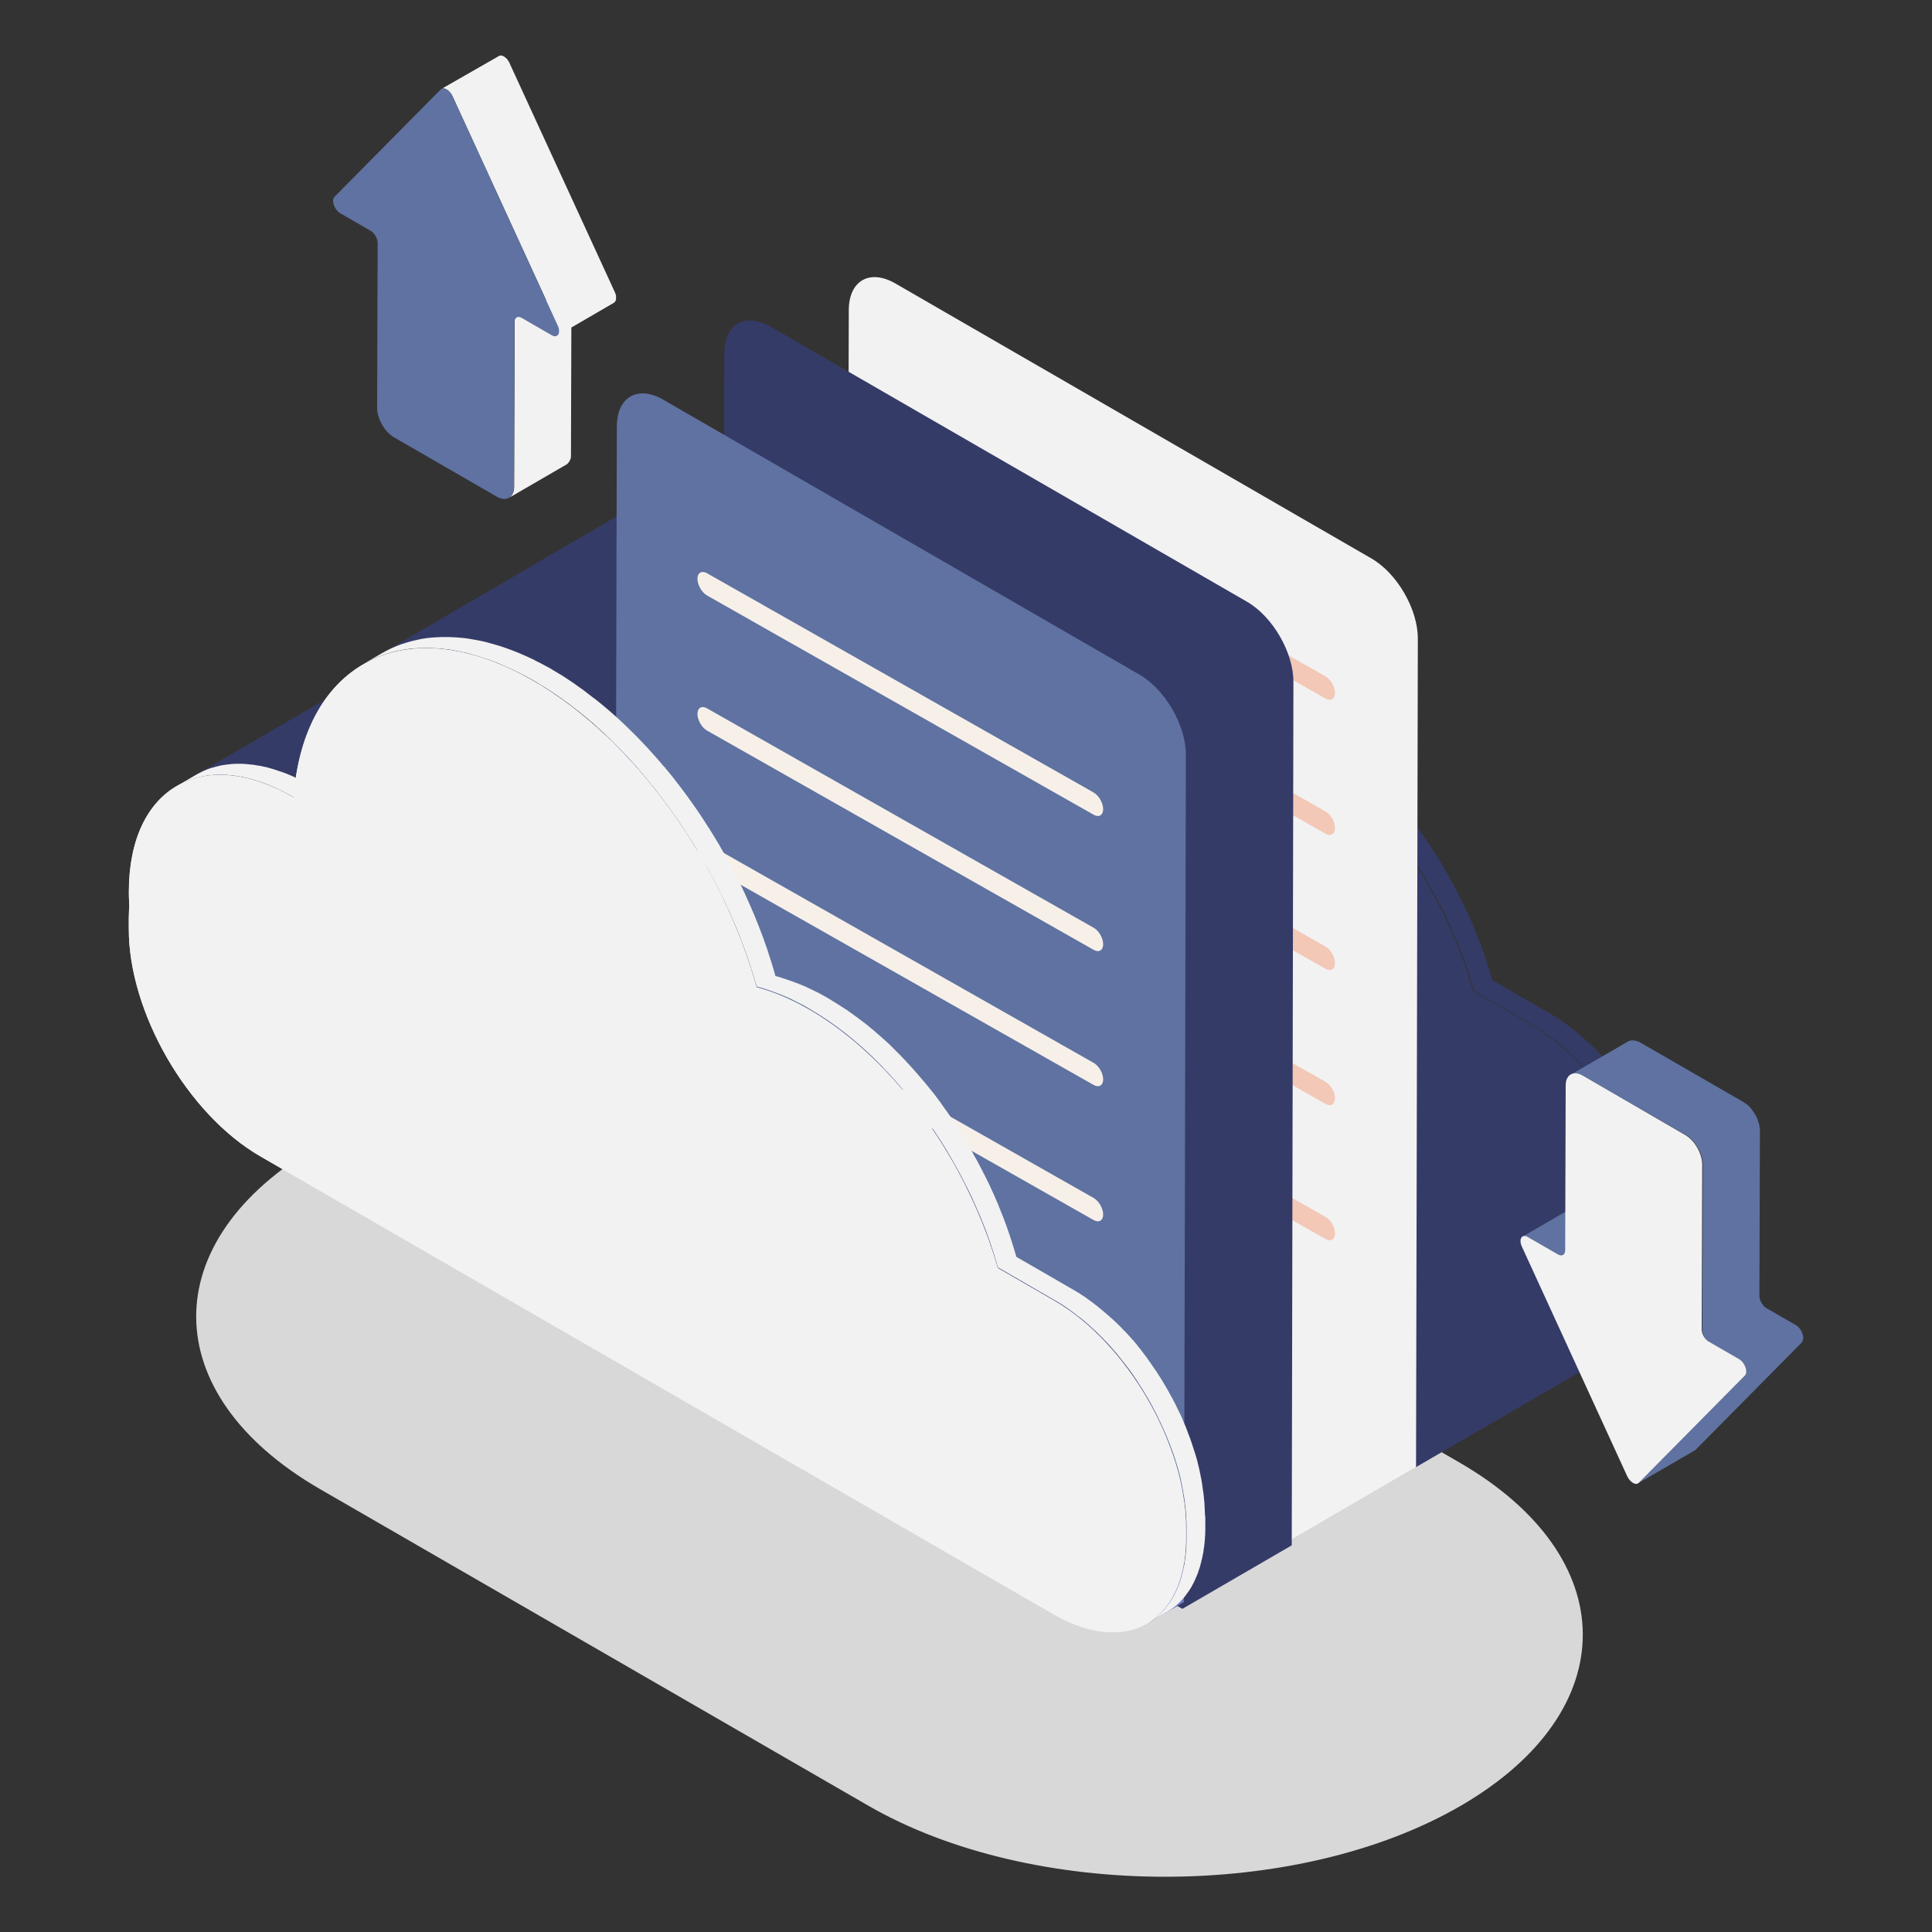 <svg version="1.1" id="Layer_1" xmlns="http://www.w3.org/2000/svg" x="0" y="0" viewBox="0 0 150 150" xml:space="preserve"><rect x="0" y="0" width="150" height="150" fill="#333333" stroke="none"/><style>.st46{fill:#707bbf}.st47{fill:#353b67}.st48{fill:#f6f0e9}.st49{fill:#f2f2f2}.st50{fill:#f3c8b7}.st51{fill:#5f72a1}</style><path d="M113.28 113.53L70.71 88.95c-12.75-7.36-33.35-7.36-46.02 0-12.67 7.36-12.6 19.29.15 26.66l42.57 24.58c12.75 7.36 33.35 7.36 46.02 0 12.67-7.37 12.6-19.3-.15-26.66z" fill="#d8d8d8"/><path class="st46" d="M60.67 39.27c-.07-.04-.14-.07-.21-.11-.05-.03-.11-.06-.16-.08-.09-.04-.17-.08-.26-.12l-.18-.09a.3.3 0 01-.08-.04c-.17-.08-.34-.15-.51-.22-.17-.07-.34-.13-.51-.19-.02-.01-.04-.01-.07-.02l-.18-.06c-.09-.03-.17-.06-.26-.09-.04-.01-.09-.02-.13-.04-.08-.02-.15-.04-.22-.06-.06-.02-.12-.03-.17-.05-.06-.02-.12-.03-.18-.04-.07-.02-.15-.03-.22-.05l-.12-.03-.21-.03c-.09-.01-.17-.03-.26-.04-.03 0-.06-.01-.09-.02-.07-.01-.14-.01-.21-.02l-.28-.03c-.03 0-.05-.01-.08-.01-.06 0-.12 0-.18-.01-.11-.01-.22-.01-.32-.01h-.09c-.12 0-.24 0-.35.01h-.04c-.09 0-.18.01-.26.02-.06.01-.11.01-.16.02-.04 0-.08.01-.12.01-.15.02-.3.04-.45.07h-.01l-.12.03-.36.09c-.06.02-.11.04-.17.05-.08.02-.15.04-.23.07-.02.01-.04.02-.06.02-.11.04-.23.09-.34.14-.05.02-.11.04-.16.07-.16.08-.32.16-.48.25l-1.48.86c.15-.09.31-.17.48-.25.05-.03.11-.05.16-.07.11-.05.22-.1.34-.14.09-.03.19-.06.28-.09.06-.02.11-.04.17-.05l.36-.09.12-.03c.15-.03.3-.05.46-.08.04-.01.08-.01.12-.01.14-.02.28-.03.43-.04h.04c.15-.01.29-.01.44-.01.11 0 .22.01.32.01.09 0 .18.01.26.01l.28.03c.1.01.2.02.3.04.09.01.17.03.26.04l.33.06c.07.02.15.03.22.05l.35.09.22.06.39.12.18.06c.38.13.77.29 1.17.47l.18.09c.14.07.28.13.42.2.07.04.14.07.21.11.19.1.37.2.56.31l1.48-.86c-.14-.08-.27-.15-.41-.23-.05.01-.1-.02-.15-.05z"/><path class="st47" d="M130.49 95.87v-.09c0-.06-.01-.13-.01-.19 0-.07-.01-.15-.01-.22 0-.06-.01-.11-.01-.17 0-.07-.01-.13-.02-.2 0-.04-.01-.09-.01-.13l-.03-.28c-.01-.05-.01-.11-.02-.16 0-.02 0-.04-.01-.05-.02-.17-.05-.34-.07-.51v-.01c0-.02-.01-.05-.01-.07-.02-.14-.05-.29-.07-.43 0-.03-.01-.05-.02-.08-.01-.07-.03-.14-.04-.21-.02-.08-.03-.17-.05-.25l-.03-.14c-.02-.07-.03-.15-.05-.22-.01-.06-.03-.12-.04-.17-.02-.07-.04-.14-.05-.21l-.06-.23-.03-.11-.09-.3c-.02-.06-.04-.13-.06-.19-.01-.02-.01-.04-.02-.05-.05-.18-.11-.35-.17-.53v-.01c-.01-.02-.01-.03-.02-.05-.05-.16-.11-.31-.16-.47-.01-.02-.02-.05-.03-.07-.02-.06-.04-.12-.07-.18-.03-.08-.06-.17-.09-.25-.02-.05-.04-.11-.06-.16-.03-.07-.05-.13-.08-.2-.02-.05-.04-.1-.06-.14-.04-.09-.08-.19-.12-.28l-.06-.15c-.01-.02-.02-.04-.02-.05-.07-.17-.15-.33-.23-.49 0-.01-.01-.01-.01-.02-.02-.05-.05-.09-.07-.14-.06-.13-.12-.25-.18-.38l-.03-.06c-.05-.1-.11-.21-.16-.31-.04-.08-.08-.17-.13-.25-.01-.02-.02-.03-.03-.04-.14-.27-.29-.53-.44-.79-.01-.02-.02-.04-.04-.07-.04-.07-.08-.13-.12-.2-.06-.11-.13-.21-.19-.32-.06-.09-.12-.19-.18-.28-.07-.1-.13-.21-.2-.31-.02-.03-.04-.07-.07-.1-.02-.03-.05-.06-.07-.1-.19-.28-.38-.56-.58-.83v-.01c-.14-.19-.29-.38-.43-.57-.01-.01-.01-.02-.02-.03-.11-.14-.22-.27-.33-.41-.02-.03-.04-.05-.06-.08-.13-.16-.26-.31-.4-.46l-.02-.02c-.04-.05-.08-.09-.12-.14-.09-.09-.17-.19-.26-.28l-.05-.05-.18-.18c-.06-.07-.13-.14-.19-.2l-.07-.07-.19-.19c-.06-.05-.11-.11-.17-.16-.03-.03-.06-.06-.1-.09-.07-.07-.14-.13-.21-.19-.05-.04-.1-.09-.14-.13-.04-.03-.08-.07-.12-.1l-.21-.18c-.04-.04-.09-.08-.13-.11-.05-.04-.09-.08-.14-.12-.07-.06-.14-.11-.21-.17-.04-.03-.07-.06-.11-.09-.06-.05-.12-.09-.18-.14-.06-.05-.13-.1-.19-.15-.03-.02-.05-.04-.08-.06-.08-.06-.16-.11-.24-.17-.05-.04-.11-.08-.16-.12-.01-.01-.03-.02-.04-.03-.14-.1-.29-.19-.44-.29-.01-.01-.02-.01-.03-.02-.13-.08-.27-.17-.4-.24-.03-.02-.07-.04-.1-.06l-4.43-2.56c-.01-.02-.01-.04-.02-.07-.02-.08-.04-.15-.07-.23-.05-.18-.1-.36-.16-.54-.01-.02-.01-.04-.02-.06-.03-.09-.06-.17-.08-.26-.05-.15-.1-.31-.15-.46l-.03-.09c-.03-.09-.06-.17-.09-.26-.05-.14-.1-.29-.15-.43-.01-.04-.03-.08-.04-.11-.03-.08-.06-.17-.09-.25l-.15-.39c-.02-.04-.03-.08-.05-.12-.03-.08-.07-.17-.1-.25-.05-.13-.1-.25-.15-.38-.02-.04-.03-.08-.05-.13-.03-.08-.07-.17-.11-.25-.05-.12-.1-.25-.16-.37-.02-.04-.04-.08-.05-.12-.03-.08-.07-.16-.11-.24-.06-.13-.12-.26-.18-.4-.02-.04-.04-.09-.06-.13-.03-.07-.07-.14-.1-.2-.07-.15-.14-.3-.22-.45-.03-.05-.05-.11-.08-.16s-.05-.1-.08-.15c-.09-.19-.19-.38-.29-.56l-.09-.18c-.02-.04-.04-.07-.06-.11-.06-.11-.12-.23-.19-.34-.07-.12-.14-.25-.2-.37-.06-.11-.13-.22-.19-.34-.05-.08-.09-.16-.14-.24a.405.405 0 01-.05-.09c-.18-.31-.37-.61-.56-.92-.03-.05-.07-.1-.1-.16l-.51-.78c-.03-.04-.06-.09-.09-.13a.834.834 0 01-.08-.12l-.21-.3c-.08-.12-.16-.24-.25-.35l-.21-.3-.14-.2-.08-.11c-.17-.23-.34-.46-.52-.68a.55.55 0 00-.07-.09l-.02-.02c-.18-.23-.37-.46-.56-.69l-.03-.03c-.05-.06-.09-.11-.14-.16-.13-.16-.26-.31-.39-.46-.02-.02-.04-.05-.06-.07-.05-.06-.1-.11-.15-.17-.12-.14-.24-.27-.36-.4-.03-.04-.06-.07-.1-.11-.04-.05-.09-.09-.13-.14-.12-.13-.24-.26-.37-.39-.04-.05-.09-.09-.13-.14l-.1-.1-.41-.41-.15-.15-.06-.06c-.18-.18-.37-.35-.56-.52-.02-.02-.05-.04-.07-.06l-.01-.01c-.21-.19-.43-.38-.64-.56l-.04-.04-.16-.13c-.15-.12-.3-.25-.45-.37-.03-.02-.06-.05-.09-.07-.05-.04-.11-.08-.16-.12-.13-.1-.26-.2-.4-.3l-.13-.1c-.05-.03-.09-.06-.14-.1-.12-.09-.25-.18-.38-.27-.05-.04-.11-.08-.16-.12a.673.673 0 00-.11-.07c-.12-.08-.25-.16-.37-.24-.06-.04-.13-.08-.19-.12l-.09-.06c-.12-.07-.24-.15-.36-.22-.07-.04-.14-.09-.21-.13l-.15-.09c-.17-.1-.33-.19-.5-.28 0 0-.01 0-.01-.01-.2-.11-.39-.21-.59-.3-.01-.01-.02-.01-.03-.02-.04-.02-.09-.04-.13-.06-.14-.07-.28-.13-.42-.2-.03-.01-.05-.03-.08-.04a.502.502 0 00-.13-.05c-.13-.06-.26-.11-.38-.16-.04-.02-.08-.03-.12-.05l-.09-.03c-.14-.05-.27-.11-.41-.15-.04-.02-.08-.03-.13-.05-.01 0-.03-.01-.04-.01-.19-.07-.38-.13-.57-.19-.01 0-.01 0-.02-.01-.15-.05-.3-.09-.46-.13-.01-.02-.01-.04-.02-.06-.02-.08-.05-.16-.07-.24-.06-.22-.13-.45-.2-.67-.01-.02-.01-.04-.02-.07-.03-.1-.07-.2-.1-.31-.06-.19-.12-.37-.18-.56l-.03-.1c-.03-.1-.07-.2-.11-.31-.06-.17-.12-.34-.18-.52-.01-.04-.03-.08-.04-.12-.04-.1-.08-.2-.12-.31-.06-.16-.12-.31-.18-.47-.02-.04-.03-.09-.05-.13l-.12-.3-.18-.45c-.02-.05-.04-.09-.06-.14-.04-.1-.09-.2-.13-.3-.06-.15-.12-.29-.19-.44-.02-.05-.04-.09-.06-.14-.04-.1-.09-.19-.13-.29-.07-.16-.14-.31-.21-.47-.02-.05-.04-.1-.07-.15-.04-.08-.08-.17-.12-.25-.08-.18-.17-.35-.26-.53l-.09-.18c-.03-.06-.07-.13-.1-.19-.11-.22-.22-.44-.34-.65-.04-.07-.07-.14-.11-.22-.03-.05-.05-.09-.08-.14-.07-.13-.14-.26-.22-.39-.08-.15-.16-.3-.24-.44-.07-.13-.15-.26-.22-.39l-.15-.27c-.02-.04-.05-.08-.07-.11-.22-.37-.44-.73-.67-1.1-.03-.05-.06-.1-.1-.15-.2-.32-.41-.64-.62-.96-.03-.05-.07-.1-.1-.15-.04-.05-.07-.1-.11-.16-.08-.12-.17-.24-.25-.36-.1-.14-.19-.28-.29-.41-.09-.12-.17-.24-.26-.36l-.16-.22-.1-.13c-.2-.27-.4-.54-.61-.8l-.09-.12c-.01-.01-.02-.02-.02-.03-.22-.28-.44-.55-.67-.82a.138.138 0 01-.03-.04c-.05-.07-.11-.13-.17-.19-.16-.18-.31-.37-.47-.55-.02-.03-.05-.06-.07-.08-.06-.07-.12-.13-.18-.2-.14-.16-.29-.32-.43-.48-.04-.04-.07-.08-.11-.12-.05-.06-.11-.11-.16-.17-.15-.15-.29-.31-.44-.46-.05-.05-.1-.11-.15-.16l-.12-.12c-.16-.16-.32-.32-.49-.48l-.18-.18c-.02-.02-.05-.04-.07-.07-.22-.21-.43-.41-.65-.61-.03-.03-.06-.06-.09-.08l-.01-.01c-.25-.23-.51-.45-.76-.67-.02-.01-.03-.03-.05-.04l-.18-.15c-.18-.15-.36-.3-.54-.44-.04-.03-.07-.06-.11-.09-.06-.05-.13-.1-.19-.14-.16-.12-.31-.24-.47-.36l-.15-.12c-.05-.04-.11-.08-.16-.12-.15-.11-.3-.21-.45-.32-.06-.04-.13-.09-.19-.14-.04-.03-.09-.06-.13-.09l-.44-.29c-.07-.05-.15-.1-.22-.15a.673.673 0 01-.11-.07c-.14-.09-.28-.17-.43-.26-.08-.05-.17-.1-.25-.15-.06-.04-.12-.07-.18-.11-.18-.11-.36-.21-.54-.3-.02-.01-.03-.02-.05-.03-.03-.01-.05-.03-.08-.04-.2-.11-.4-.21-.61-.31-.02-.01-.05-.03-.07-.04-.01-.01-.02-.01-.03-.02-.22-.11-.44-.21-.66-.31l-.06-.03c-.03-.01-.05-.02-.08-.03-.22-.1-.44-.19-.65-.28h-.01c-.22-.09-.45-.17-.67-.25-.03-.01-.05-.02-.08-.03-.02-.01-.04-.01-.06-.02-.22-.08-.43-.15-.65-.21-.01 0-.03-.01-.04-.01-.02-.01-.05-.01-.07-.02-.23-.07-.45-.13-.67-.19-.01 0-.02 0-.02-.01h-.01a8.74 8.74 0 00-.7-.15c-.02 0-.05-.01-.07-.02-.02 0-.04-.01-.07-.01l-.18-.03c-.08-.01-.16-.03-.24-.04l-.18-.03c-.04-.01-.09-.01-.13-.02-.03 0-.06-.01-.09-.01-.07-.01-.14-.02-.21-.02-.07-.01-.14-.02-.21-.02-.07-.01-.14-.01-.21-.02-.04 0-.08-.01-.12-.01h-.09c-.08 0-.16-.01-.23-.01-.02.02-.09.02-.15.02h-.41c-.1 0-.21 0-.31.01h-.13l-.43.03h-.02c-.15.01-.31.03-.46.05-.05.01-.09.01-.14.02-.13.02-.26.04-.38.07-.02 0-.05.01-.07.01-.01 0-.01 0-.02.01-.19.04-.38.08-.57.13l-.1.03c-.18.05-.37.11-.55.17-.01 0-.03.01-.04.01l-.09.03-.24.09-.15.06c-.08.03-.15.07-.23.1-.05.02-.09.04-.14.06l-.24.12-.12.06c-.12.06-.23.13-.35.19l-1.48.86c.12-.07.23-.13.35-.19l.12-.06.24-.12c.05-.02.09-.04.14-.06.08-.03.15-.07.23-.1l.15-.06.24-.09c.04-.02.09-.03.13-.05.18-.06.36-.12.55-.17l.1-.03c.19-.05.38-.1.57-.13.03-.01.06-.01.09-.02.13-.02.26-.05.38-.07.05-.01.09-.01.14-.02.15-.02.3-.04.46-.05h.03l.43-.03h.13c.1 0 .21-.01.31-.01H70.35c.06 0 .13 0 .19.01.08 0 .15.01.23.01.07 0 .14.01.2.01.07.01.14.01.21.02.07.01.14.01.21.02.07.01.14.02.21.02l.23.03.18.03c.08.01.16.03.24.04l.18.03.13.03c.23.05.46.1.7.15.01 0 .02.01.03.01.22.06.45.12.67.19l.11.03c.21.07.43.14.65.21.05.02.09.03.14.05.22.08.45.16.67.25h.01c.22.09.43.18.65.28a19.582 19.582 0 01.8.37c.04.02.07.04.11.05.2.1.4.21.61.31.04.02.08.04.13.07l.54.3c.14.08.29.17.43.26s.28.17.43.26l.33.21.44.29c.11.07.22.15.32.22.15.1.3.21.45.32l.32.23c.16.12.31.24.47.36.1.08.2.15.3.23.18.14.36.29.54.44.08.06.16.13.23.19.26.22.51.44.76.67.03.03.07.06.1.09.22.2.44.4.65.61.08.08.17.16.25.25.16.16.32.32.49.48l.28.28c.15.15.29.3.44.46.09.1.18.19.27.29.14.16.29.32.43.48.08.09.17.19.25.29.16.18.31.36.47.55.06.08.13.15.19.23l.67.82c.04.05.07.1.11.15.21.26.41.53.61.8l.26.35c.09.12.17.24.26.36l.29.41c.08.12.17.24.25.36.07.1.14.2.21.31.21.32.42.63.62.96.03.05.07.1.1.15.23.36.45.73.67 1.1.08.13.15.26.22.39s.15.26.22.39c.08.15.16.3.25.44l.21.39c.06.12.13.24.19.36.11.22.23.43.34.65.06.12.12.25.18.37.09.18.17.35.26.53.06.13.13.26.19.4.07.16.14.31.22.47.06.14.13.28.19.42.06.15.13.29.19.44.06.15.13.29.19.44l.18.45c.06.15.12.29.17.44.06.16.12.31.18.47.05.14.11.29.16.43l.18.51c.05.14.09.27.14.41.06.19.12.37.18.56.04.12.08.25.12.37.07.22.13.45.2.67l.09.3c.16.04.31.09.47.13.19.06.38.12.57.19.06.02.11.04.17.06.14.05.27.1.41.16.07.03.14.06.21.08.13.05.25.11.38.16l.21.09c.14.06.28.13.42.2.05.03.11.05.16.08.19.1.39.2.59.3.17.09.34.19.51.29.12.07.24.15.36.22s.24.14.36.22c.09.06.19.12.28.18.12.08.25.16.37.24.09.06.18.13.27.19.13.09.25.18.38.27.09.06.18.13.27.2.13.1.26.2.4.3.08.07.17.13.25.2.15.12.3.24.45.37l.2.17c.22.18.43.37.64.56.03.02.05.05.08.07.19.17.37.34.56.52l.21.21c.14.13.27.27.41.41.08.08.16.16.23.24.12.13.25.26.37.39.08.08.16.17.23.25.12.13.24.27.36.4l.21.24c.13.15.26.31.39.46l.17.2c.19.23.38.46.56.69.03.04.06.07.09.11.18.22.35.45.52.68.07.1.15.2.22.3.07.1.14.2.22.3.08.12.17.23.25.35l.21.3c.06.08.11.17.17.25l.51.78c.03.05.07.1.1.16.19.3.38.61.56.92.06.11.13.22.19.33.06.11.13.22.19.34.07.12.14.25.21.37.06.11.12.23.19.34.05.1.1.19.15.29.1.19.19.37.29.56.05.1.1.21.16.31.07.15.15.3.22.45.05.11.11.22.16.34.06.13.12.27.18.4.05.12.11.24.16.36s.11.25.16.37.11.25.16.37c.05.13.1.25.15.38.05.12.1.25.15.37l.15.39c.04.12.09.24.13.36.05.14.1.29.15.43.04.12.08.23.12.35.05.15.1.31.15.46.03.11.07.21.1.32.05.18.11.36.16.54.03.1.06.19.08.29l4.43 2.56c.17.1.33.2.5.3.01.01.02.01.03.02.16.1.32.21.48.32.05.04.11.08.16.12l.32.23c.06.05.13.1.19.15.1.07.19.15.29.22.07.06.14.11.21.17.09.07.18.15.27.23l.21.18c.09.08.17.16.26.24.07.06.14.13.21.19.09.08.18.17.26.25l.19.19c.09.09.18.18.27.28l.18.18.31.34c.04.05.08.09.12.14.14.16.28.32.42.49.02.03.04.05.06.08.12.14.23.29.35.43.14.18.29.37.43.56l.01.01c.2.27.39.55.58.83.04.07.09.13.13.2.07.1.13.21.2.31.06.09.12.19.18.28.07.11.13.21.19.32.05.09.11.18.16.26a20.04 20.04 0 01.59 1.08c.05.1.11.2.16.31.07.15.14.29.21.44.02.05.05.09.07.14.09.19.17.38.26.57.02.05.04.1.07.15.06.14.12.28.18.43.03.06.05.13.08.19.05.14.11.27.16.41.02.06.04.12.07.18.07.18.13.36.19.54.01.02.01.03.02.05.07.2.13.39.19.59.02.06.04.13.06.19l.12.41.06.22.09.38c.02.08.04.15.05.23.03.13.06.26.08.39.01.07.03.14.04.21l.09.51c0 .02.01.05.01.07.03.19.06.39.08.58.01.05.01.11.02.16.02.14.03.28.04.41.01.07.01.13.02.2.01.13.02.26.02.39 0 .06.01.13.01.19.01.18.01.37.01.55v.8c0 .19-.01.38-.01.56 0 .05-.01.1-.01.15l-.03.38c-.01.07-.01.14-.02.21-.01.1-.02.21-.04.31l-.03.22c-.01.09-.03.19-.05.28-.02.08-.03.16-.05.25-.02.08-.04.16-.06.25-.02.09-.05.19-.07.28l-.06.21c-.03.11-.07.22-.11.33-.02.06-.04.12-.06.17a8.11 8.11 0 01-.41.9c-.07.12-.14.24-.22.36-.02.02-.03.05-.05.07-.06.09-.12.17-.18.25l-.07.1c-.06.07-.12.15-.18.22-.02.03-.05.05-.07.08-.08.09-.17.18-.26.27-.01.01-.03.02-.04.04-.08.07-.15.14-.24.21-.03.02-.06.05-.09.07-.07.06-.14.11-.21.16l-.09.06c-.1.07-.2.13-.3.19l1.48-.86c.1-.06.2-.13.3-.19l.09-.06c.07-.05.14-.1.21-.16.03-.02.06-.05.09-.07.08-.07.16-.14.23-.21.01-.01.03-.02.04-.04.09-.09.17-.17.26-.27.02-.03.05-.05.07-.08.06-.07.12-.14.18-.22.02-.03.05-.06.07-.1.06-.08.12-.17.18-.25.02-.02.03-.05.05-.07 0-.01.01-.01.01-.02.07-.11.14-.22.2-.34.06-.12.13-.24.18-.36 0-.01 0-.01.01-.02.08-.17.15-.34.22-.52.01-.02.01-.03.02-.04.02-.04.03-.09.04-.13.04-.11.07-.21.11-.33l.03-.09.03-.13c.03-.09.05-.19.07-.28.01-.04.02-.08.03-.11l.03-.13c.02-.08.03-.16.05-.25.01-.04.02-.08.03-.13.01-.05.01-.1.02-.15l.03-.22c.01-.04.01-.07.02-.11.01-.06.01-.13.02-.2s.02-.14.02-.21c0-.03.01-.06.01-.09.01-.1.01-.19.02-.29 0-.05.01-.1.01-.15v-.04c.01-.16.01-.33.01-.5V96.32c-.05-.15-.05-.3-.06-.45z"/><path class="st47" d="M129.01 96.72v-.09c0-.06-.01-.13-.01-.19 0-.07-.01-.15-.01-.22 0-.06-.01-.11-.01-.17 0-.07-.01-.13-.02-.2 0-.04-.01-.09-.01-.13l-.03-.28c-.01-.06-.01-.11-.02-.17 0-.02 0-.04-.01-.05-.02-.17-.05-.34-.07-.51v-.01c0-.03-.01-.05-.01-.08-.02-.14-.05-.29-.07-.43 0-.03-.01-.05-.02-.08-.01-.07-.03-.14-.04-.21-.02-.08-.03-.17-.05-.25l-.03-.14c-.02-.07-.03-.15-.05-.22-.01-.06-.03-.11-.04-.17-.02-.07-.04-.14-.05-.21l-.06-.23-.03-.11c-.03-.1-.06-.2-.09-.29-.02-.06-.04-.13-.06-.19-.01-.02-.01-.04-.02-.05-.05-.18-.11-.35-.17-.53v-.01c-.01-.02-.01-.03-.02-.05-.05-.16-.11-.31-.16-.47-.01-.02-.02-.05-.03-.07-.02-.06-.04-.12-.07-.18-.03-.08-.06-.17-.09-.25-.02-.05-.04-.11-.06-.16-.03-.07-.05-.13-.08-.19-.02-.05-.04-.1-.06-.14-.04-.09-.08-.19-.12-.28-.02-.05-.04-.1-.07-.15-.01-.02-.01-.04-.02-.05-.07-.17-.15-.33-.23-.49 0-.01-.01-.01-.01-.02-.02-.05-.05-.09-.07-.14-.06-.13-.12-.25-.18-.38l-.03-.06c-.05-.1-.11-.21-.16-.31-.04-.08-.08-.17-.13-.25a.076.076 0 01-.02-.04c-.14-.27-.29-.53-.44-.79-.01-.02-.02-.04-.04-.07-.04-.07-.08-.13-.12-.2-.06-.11-.13-.21-.19-.32-.06-.09-.12-.19-.18-.28-.07-.1-.13-.21-.2-.31-.02-.03-.04-.07-.07-.1-.02-.03-.05-.06-.07-.1-.19-.28-.38-.56-.58-.83l-.01-.01c-.14-.19-.28-.38-.43-.57-.01-.01-.01-.02-.02-.03-.11-.14-.22-.27-.33-.4-.02-.03-.04-.05-.06-.08-.13-.16-.26-.31-.4-.46l-.02-.02c-.04-.05-.08-.09-.12-.14l-.25-.28-.05-.05a3.32 3.32 0 01-.18-.19c-.06-.07-.13-.14-.19-.2l-.07-.07-.19-.19c-.06-.05-.11-.11-.17-.16-.03-.03-.06-.06-.1-.09-.07-.07-.14-.13-.21-.19-.05-.04-.1-.09-.15-.14-.04-.03-.08-.07-.12-.1l-.21-.18c-.04-.04-.09-.08-.13-.11-.05-.04-.09-.08-.14-.11-.07-.06-.14-.11-.21-.17-.04-.03-.07-.06-.11-.09-.06-.05-.12-.09-.18-.14-.06-.05-.13-.1-.19-.15-.03-.02-.05-.04-.08-.06-.08-.06-.16-.11-.24-.17-.05-.04-.11-.08-.16-.12-.01-.01-.03-.02-.04-.03-.14-.1-.29-.19-.44-.29-.01-.01-.02-.01-.03-.02-.13-.08-.26-.16-.4-.24-.03-.02-.07-.04-.1-.06l-4.43-2.56c-.01-.02-.01-.04-.02-.07-.02-.08-.04-.15-.07-.23-.05-.18-.1-.36-.16-.54-.01-.02-.01-.04-.02-.06-.03-.09-.06-.17-.08-.26-.05-.15-.1-.31-.15-.46l-.03-.09c-.03-.08-.06-.17-.09-.25-.05-.14-.1-.29-.15-.43-.01-.04-.03-.07-.04-.11-.03-.08-.06-.17-.09-.25-.05-.13-.1-.26-.15-.4-.02-.04-.03-.08-.05-.12-.03-.08-.07-.16-.1-.25-.05-.13-.1-.25-.15-.38-.02-.04-.03-.08-.05-.13-.03-.08-.07-.16-.11-.25-.05-.12-.1-.25-.16-.37-.02-.04-.04-.08-.05-.12-.03-.08-.07-.16-.11-.23-.06-.13-.12-.27-.18-.4-.02-.04-.04-.09-.06-.13-.03-.07-.07-.14-.1-.2-.07-.15-.14-.3-.22-.45-.03-.05-.05-.11-.08-.16s-.05-.1-.08-.15c-.09-.19-.19-.38-.29-.56l-.09-.18c-.02-.04-.04-.07-.06-.11-.06-.11-.12-.23-.19-.34-.07-.12-.13-.25-.2-.37-.06-.11-.13-.23-.19-.34-.05-.08-.09-.16-.14-.24a.405.405 0 01-.05-.09c-.18-.31-.37-.61-.56-.92-.03-.05-.07-.1-.1-.15l-.51-.78a.913.913 0 01-.08-.13.834.834 0 01-.08-.12l-.21-.3c-.08-.12-.16-.23-.25-.35-.07-.1-.14-.2-.22-.3-.05-.06-.09-.13-.14-.2l-.08-.11c-.17-.23-.34-.46-.52-.68a.55.55 0 00-.07-.09l-.02-.02c-.18-.23-.37-.46-.56-.69l-.03-.03c-.05-.05-.09-.11-.14-.16-.13-.16-.26-.31-.4-.46-.02-.02-.04-.05-.06-.07-.05-.06-.1-.11-.15-.17-.12-.14-.24-.27-.36-.4-.03-.04-.06-.07-.1-.11-.04-.05-.09-.09-.13-.14-.12-.13-.24-.26-.37-.39-.04-.05-.09-.09-.13-.14l-.1-.1-.41-.41-.15-.15-.06-.06c-.18-.18-.37-.35-.56-.52-.02-.02-.05-.04-.07-.07l-.01-.01c-.21-.19-.43-.38-.64-.56l-.04-.04-.16-.13c-.15-.12-.3-.25-.45-.37-.03-.02-.06-.05-.09-.07-.05-.04-.11-.08-.16-.12-.13-.1-.26-.2-.4-.3l-.13-.1c-.05-.03-.09-.06-.14-.1-.12-.09-.25-.18-.38-.27-.05-.04-.11-.08-.16-.12a.673.673 0 00-.11-.07c-.12-.08-.25-.16-.37-.24-.06-.04-.12-.08-.19-.12l-.09-.06c-.12-.07-.24-.15-.36-.22-.07-.04-.14-.09-.21-.13l-.15-.09c-.17-.1-.33-.19-.5-.28l-.01-.01c-.2-.11-.39-.21-.59-.3-.01-.01-.02-.01-.04-.02-.04-.02-.09-.04-.13-.06-.14-.07-.28-.13-.42-.2-.03-.01-.05-.03-.08-.04-.04-.02-.08-.03-.13-.05-.13-.06-.26-.11-.39-.16-.04-.02-.08-.03-.12-.05l-.09-.03c-.14-.06-.28-.11-.42-.16a.612.612 0 01-.12-.05c-.01 0-.02-.01-.04-.01-.19-.07-.39-.13-.58-.19-.01 0-.01 0-.02-.01-.15-.05-.3-.09-.44-.13-.01-.02-.01-.04-.02-.06-.02-.08-.05-.16-.07-.24-.06-.22-.13-.45-.2-.67-.01-.02-.01-.04-.02-.07-.03-.1-.07-.2-.1-.31-.06-.19-.12-.37-.18-.56l-.03-.1c-.03-.1-.07-.2-.11-.31-.06-.17-.12-.34-.18-.52-.01-.04-.03-.08-.04-.12-.04-.1-.08-.2-.12-.31-.06-.16-.12-.31-.18-.47-.02-.05-.03-.09-.05-.14l-.12-.3-.18-.45c-.02-.05-.04-.09-.06-.14-.04-.1-.09-.2-.13-.3-.06-.15-.12-.29-.19-.44-.02-.05-.04-.09-.06-.14-.04-.1-.09-.19-.13-.29-.07-.16-.14-.32-.22-.47-.02-.05-.04-.1-.07-.15a5.92 5.92 0 01-.12-.25c-.08-.18-.17-.35-.26-.53l-.09-.18c-.03-.06-.07-.13-.1-.19-.11-.22-.22-.44-.34-.65-.04-.07-.07-.14-.11-.21-.03-.05-.05-.09-.08-.14-.07-.13-.14-.26-.22-.4-.08-.15-.16-.29-.24-.44-.07-.13-.15-.26-.22-.39l-.15-.27c-.02-.04-.05-.08-.07-.11-.22-.37-.44-.73-.67-1.1-.03-.05-.06-.1-.1-.15-.2-.32-.41-.64-.63-.96-.03-.05-.07-.1-.1-.15-.04-.05-.07-.1-.11-.16-.08-.12-.17-.24-.25-.37l-.29-.41c-.09-.12-.17-.24-.26-.36l-.16-.22-.1-.13c-.2-.27-.4-.54-.61-.8l-.09-.12c-.01-.01-.02-.02-.02-.03-.22-.28-.44-.55-.67-.82a.138.138 0 01-.03-.04l-.16-.19c-.16-.18-.31-.37-.47-.55-.02-.03-.05-.05-.07-.08-.06-.07-.12-.13-.18-.2-.14-.16-.29-.32-.43-.48-.04-.04-.07-.08-.11-.12-.05-.06-.11-.11-.16-.17-.14-.15-.29-.31-.44-.46-.05-.05-.1-.11-.15-.16l-.12-.12c-.16-.16-.32-.32-.49-.48l-.18-.18-.07-.07c-.21-.2-.43-.4-.65-.6l-.09-.09-.01-.01c-.25-.23-.51-.45-.76-.67-.02-.01-.03-.03-.05-.04-.06-.05-.12-.1-.19-.15-.18-.15-.36-.3-.54-.44-.04-.03-.07-.06-.11-.09-.06-.05-.13-.1-.19-.14-.16-.12-.31-.24-.47-.36l-.15-.12c-.05-.04-.11-.08-.16-.12-.15-.11-.3-.21-.45-.32-.06-.04-.13-.09-.19-.14-.04-.03-.09-.06-.13-.09l-.44-.29c-.07-.05-.15-.1-.22-.15a.673.673 0 01-.11-.07c-.14-.09-.28-.17-.42-.26-.08-.05-.17-.1-.25-.15-.06-.04-.12-.07-.18-.11-.18-.1-.36-.21-.54-.3-.02-.01-.03-.02-.05-.03-.03-.01-.05-.03-.08-.04-.2-.11-.4-.21-.6-.31-.03-.01-.05-.03-.08-.04-.01-.01-.02-.01-.03-.02-.22-.11-.44-.21-.65-.31l-.06-.03c-.03-.01-.05-.02-.08-.03-.22-.1-.44-.19-.65-.28h-.01c-.22-.09-.45-.17-.67-.25-.03-.01-.05-.02-.08-.03-.02-.01-.04-.01-.06-.02-.22-.08-.43-.15-.65-.21-.01 0-.03-.01-.04-.01-.02-.01-.05-.01-.07-.02-.23-.07-.45-.13-.67-.19-.01 0-.02 0-.02-.01h-.01c-.23-.06-.47-.11-.7-.16-.02 0-.05-.01-.07-.01-.02 0-.04-.01-.07-.01l-.18-.03c-.08-.01-.16-.03-.24-.04l-.18-.03c-.04-.01-.09-.01-.13-.02-.03 0-.06-.01-.09-.01-.07-.01-.14-.02-.21-.02-.07-.01-.14-.02-.21-.02-.07-.01-.14-.01-.21-.02-.04 0-.08-.01-.12-.01h-.09c-.08 0-.16-.01-.23-.01-.06 0-.13-.01-.19-.01h-.42c-.1 0-.21 0-.31.01h-.13l-.43.03h-.03c-.15.01-.31.03-.46.05-.05.01-.09.01-.14.02-.13.02-.26.04-.38.07-.02 0-.05.01-.07.01-.01 0-.01 0-.02.01-.19.04-.38.08-.57.13l-.1.03c-.18.05-.37.11-.55.17-.01 0-.03.01-.04.01l-.09.03c-.08.03-.16.06-.23.09l-.15.06c-.08.03-.15.07-.23.1-.05.02-.09.04-.14.06l-.24.12-.12.06c-.12.06-.23.13-.35.19L28.19 51.58c.12-.07.23-.13.35-.19l.12-.06.24-.12c.05-.02.09-.04.14-.06.08-.03.15-.07.23-.1l.15-.06c.08-.03.16-.06.23-.09.04-.02.09-.03.13-.05.18-.06.36-.12.55-.17l.1-.03c.19-.05.38-.1.57-.13.03-.01.06-.01.09-.02.13-.02.25-.05.38-.07.05-.01.09-.01.14-.02.15-.02.29-.04.44-.05L13.73 61.02c.15-.09.31-.17.48-.25.05-.02.11-.05.16-.07.11-.05.22-.1.34-.14.09-.03.19-.06.28-.09.06-.02.11-.04.17-.05l.36-.09.12-.03c.15-.03.3-.05.46-.08.04-.01.08-.01.12-.01.14-.02.28-.03.43-.04h.04c.15-.01.29-.01.44-.01.11 0 .22.01.32.01.09 0 .18.01.26.01l.28.03c.1.01.2.02.3.04.09.01.17.03.26.04l.33.06c.07.02.15.03.22.05l.35.09c.07.02.15.04.23.06l.39.12.18.06c.38.13.77.29 1.17.47l.18.09c.14.07.28.13.42.2.07.04.14.07.21.11.19.1.37.2.56.31l17.01-9.89c.08.04.15.07.22.11.04.02.07.04.11.05.2.1.4.2.6.31.04.02.09.05.13.07l.54.3c.14.08.29.17.43.26s.28.17.42.26l.33.21.44.29c.11.07.22.15.33.22.15.1.3.21.45.32l.32.23c.16.12.31.24.47.36.1.08.2.15.3.23.18.14.36.29.54.44.08.07.16.13.23.19.26.22.51.44.76.67.04.03.07.07.11.1.22.2.43.4.65.6.08.08.17.16.25.25.16.16.33.32.49.48.09.09.18.19.28.28.15.15.29.3.44.46.09.1.18.2.27.29.14.16.29.32.43.48l.25.28c.16.18.31.36.47.55.06.08.13.15.19.23l.67.82c.04.05.07.1.11.15.21.26.41.53.61.8l.26.35c.09.12.17.24.26.36l.29.41c.08.12.17.24.25.36.07.1.14.21.21.31.21.32.42.63.62.96.03.05.06.1.1.15.23.36.45.73.67 1.1.08.13.15.25.22.38.08.13.15.26.22.39.08.15.16.29.25.44l.21.39c.06.12.13.24.19.36.11.22.23.43.34.65.06.12.12.25.18.37.09.18.17.35.26.53.06.13.13.26.19.4.07.16.14.31.21.47.06.14.13.28.19.43.06.15.13.29.19.44.06.15.13.29.19.44l.18.45c.06.15.12.29.17.44.06.16.12.31.18.47.05.14.11.29.16.43l.18.51c.05.14.09.27.14.41.06.19.12.37.18.56.04.12.08.25.12.37.07.22.13.44.19.67.03.1.06.2.09.31.15.04.31.09.47.13.19.06.38.12.58.19.05.02.11.04.16.06.14.05.28.1.42.16.07.03.14.06.21.08.13.05.26.11.38.16l.21.09c.14.06.28.13.42.2.06.03.11.05.17.08.19.1.39.2.59.3.17.09.34.19.51.29.12.07.24.15.36.22s.24.14.36.22c.09.06.19.12.28.18.12.08.25.16.37.24.09.06.18.13.27.19.13.09.25.18.38.27.09.06.18.13.27.2.13.1.26.2.4.3.08.07.17.13.25.2.15.12.3.24.45.37l.2.17c.22.18.43.37.64.56.03.02.05.05.08.07.19.17.37.34.56.52l.21.21c.14.13.27.27.41.41.08.08.16.16.23.24.12.13.25.26.37.38.08.08.15.17.23.25.12.13.24.27.36.4l.21.24c.13.15.26.31.39.46l.17.2c.19.23.38.46.56.69.03.04.06.08.09.11.18.22.35.45.52.68.07.1.15.2.22.3.07.1.14.2.22.3.08.12.16.23.25.35l.21.3c.06.08.11.17.17.25l.51.78c.03.05.07.1.1.16.19.3.38.61.56.92.06.11.13.22.19.33.06.11.13.22.19.34.07.12.14.25.2.37.06.11.12.23.19.34.05.1.1.19.15.29.1.19.19.37.29.56.05.1.1.21.16.31.07.15.15.3.22.45.05.11.11.22.16.34.06.13.12.27.18.4.05.12.11.24.16.36s.11.25.16.37.11.25.16.37c.05.13.1.25.15.38.05.12.1.25.15.37l.15.39c.05.12.09.24.13.36.05.14.1.29.15.43.04.11.08.23.12.34.05.15.1.31.15.46.03.11.07.21.1.32.05.18.11.36.16.53.03.1.06.2.08.29l4.43 2.56c.17.1.33.2.5.3.01.01.02.01.03.02.16.1.32.21.48.32.05.04.11.08.16.12l.32.23c.06.05.13.1.19.15.1.07.19.15.29.22.07.06.14.11.21.17.09.07.18.15.27.23l.21.18c.09.08.17.16.26.24.07.06.14.13.21.19.09.08.17.17.26.25l.19.19c.09.09.18.18.27.28l.18.18.3.33c.04.05.08.09.12.14.14.16.28.32.42.49.02.03.04.05.06.08.12.14.23.28.35.43.15.19.29.37.43.57l.01.01c.2.27.39.55.58.83.04.07.09.13.13.2.07.1.14.21.2.31.06.09.12.19.18.28.07.11.13.21.19.32.05.09.11.18.16.26.15.26.3.52.44.79.05.1.1.19.15.29.05.1.11.21.16.31.07.15.14.29.21.44.02.05.05.09.07.14.09.19.17.38.26.57l.06.15c.06.14.12.28.18.43.03.06.05.13.08.19.05.14.11.27.16.41.02.06.04.12.07.18.07.18.13.36.19.54.01.02.01.03.02.05.07.2.13.39.19.59.02.06.04.13.06.19l.12.41.06.23.09.38c.02.07.04.15.05.22.03.13.06.26.08.39.01.07.03.14.04.21l.09.51c0 .02.01.05.01.07.03.19.06.39.08.58.01.05.01.11.02.16.02.14.03.28.04.41.01.07.01.13.02.2.01.13.02.26.02.39 0 .06.01.13.01.19.01.18.01.37.01.55v.8c0 .19-.01.38-.01.56 0 .05-.01.1-.01.15l-.03.38c-.01.07-.01.14-.02.21-.01.1-.02.21-.04.31l-.03.22c-.01.09-.03.19-.05.28-.02.08-.03.16-.05.25l-.06.24c-.02.1-.05.19-.07.28l-.06.21c-.03.11-.07.22-.11.33-.02.06-.04.12-.06.17-.07.18-.14.35-.22.52-.06.13-.12.26-.19.38s-.14.24-.22.36c-.02.02-.03.05-.05.07-.06.09-.12.17-.18.25l-.07.1c-.06.07-.12.15-.18.22-.02.03-.05.05-.07.08-.08.09-.17.18-.26.27-.01.01-.03.02-.04.04-.08.07-.15.14-.23.21-.03.02-.06.05-.09.07-.07.06-.14.11-.21.16l-.09.06c-.1.07-.2.13-.3.19l36.95-21.47c.1-.06.2-.13.3-.19l.09-.06c.07-.05.14-.1.21-.16.03-.02.06-.05.09-.07.08-.07.16-.14.23-.21.01-.01.03-.02.04-.04.09-.09.17-.17.26-.27.02-.03.05-.05.07-.08.06-.07.12-.14.18-.22.02-.03.05-.06.07-.1.06-.08.12-.17.18-.25.02-.02.03-.05.05-.07 0-.01.01-.01.01-.02.07-.11.14-.22.2-.34.06-.12.13-.24.18-.36 0-.01 0-.01.01-.02.08-.17.15-.34.22-.52.01-.02.01-.03.02-.04.02-.04.03-.09.04-.13.04-.11.07-.21.11-.33l.03-.09.03-.13c.03-.09.05-.19.07-.28.01-.04.02-.08.03-.11l.03-.13c.02-.08.03-.16.05-.25.01-.04.02-.08.03-.13.01-.05.01-.1.02-.15l.03-.22c.01-.04.01-.08.02-.11.01-.06.01-.13.02-.2s.02-.14.02-.21c0-.03.01-.06.01-.09.01-.1.01-.19.02-.29 0-.05.01-.1.01-.15v-.04c.01-.16.01-.33.01-.5V97.16c-.01-.13-.01-.28-.02-.44z"/><path class="st48" d="M41.42 52.87c7.93 4.58 14.68 14.19 17.31 23.76 1.31.35 2.68.92 4.1 1.74 6.68 3.86 12.37 11.97 14.59 20.04l4.43 2.56c5.66 3.27 10.23 11.19 10.21 17.69v.8c-.02 6.5-4.62 9.13-10.28 5.86L20.21 89.77C14.55 86.5 9.98 78.58 10 72.08v-.8c0-.33.02-.65.04-.97-.02-.37-.04-.74-.04-1.11.02-8.09 5.75-11.35 12.79-7.29.79-10.61 8.84-14.69 18.63-9.04z"/><path class="st49" d="M110.08 49.59c.01-2.29-1.61-5.08-3.6-6.23L69.52 22.01c-1.99-1.15-3.61-.23-3.62 2.06l-.16 56.28c.01.01.02.02.04.03.15.12.3.24.45.37l.2.17c.22.18.43.37.64.56.03.02.05.05.08.07.19.17.37.34.56.52l.21.21c.14.13.27.27.41.41.08.08.16.16.23.24.12.13.25.26.37.38.08.08.15.17.23.25.12.13.24.27.36.4l.21.24c.13.15.26.31.39.46l.17.2c.19.23.38.46.56.69.03.04.06.08.09.11.18.22.35.45.52.68.07.1.15.2.22.3.07.1.14.2.22.3.08.12.16.23.25.35l.21.3c.06.08.11.17.17.25l.51.78c.03.05.07.1.1.16.19.3.38.61.56.92.06.11.13.22.19.33.06.11.13.22.19.34.07.12.14.25.2.37.06.11.12.23.19.34.05.1.1.19.15.29.1.19.19.37.29.56.05.1.1.21.16.31.07.15.15.3.22.45.05.11.11.22.16.34.06.13.12.27.18.4.05.12.11.24.16.36s.11.25.16.37.11.25.16.37c.05.13.1.25.15.38.05.12.1.25.15.37l.15.39c.05.12.09.24.13.36.05.14.1.29.15.43.04.11.08.23.12.34.05.15.1.31.15.46.03.11.07.21.1.32.05.18.11.36.16.53.03.1.06.2.08.29l4.43 2.56c.17.1.33.2.5.3.01.01.02.01.03.02.16.1.32.21.48.32.05.04.11.08.16.12l.32.23c.06.05.13.1.19.15.1.07.19.15.29.22.07.06.14.11.21.17.09.07.18.15.27.23l.21.18c.09.08.17.16.26.24.07.06.14.13.21.19.09.08.17.17.26.25l.19.19c.09.09.18.18.27.28l.18.18.3.33c.04.05.08.09.12.14.14.16.28.32.42.49.02.03.04.05.06.08.12.14.23.28.35.43.15.19.29.37.43.57l.01.01c.2.27.39.55.58.83.04.07.09.13.13.2.07.1.14.21.2.31.06.09.12.19.18.28.07.11.13.21.19.32.05.09.11.18.16.26.15.26.3.52.44.79.05.1.1.19.15.29.05.1.11.21.16.31.07.15.14.29.21.44.02.05.05.09.07.14.09.19.17.38.26.57l.06.15c.06.14.12.28.18.43.03.06.05.13.08.19.05.14.11.27.16.41.02.06.04.12.07.18.07.18.13.36.19.54.01.02.01.03.02.05.07.2.13.39.19.59.02.06.04.13.06.19l.12.41.06.23.09.38c.02.07.04.15.05.22.03.13.06.26.08.39.01.07.03.14.04.21.03.14.05.28.07.42l7.27 4.2 10.82-6.29.14-64.33z"/><path class="st50" d="M102.91 52.51L72.9 35.49c-.41-.24-.75-.05-.75.43 0 .47.33 1.05.74 1.29l30.01 17.02c.41.24.75.05.75-.43s-.33-1.05-.74-1.29zM102.91 63L72.9 45.98c-.41-.24-.75-.05-.75.43 0 .47.33 1.05.74 1.29l30.01 17.02c.41.24.75.05.75-.43.01-.47-.33-1.05-.74-1.29zM102.91 73.49L72.9 56.47c-.41-.24-.75-.05-.75.43 0 .47.33 1.05.74 1.29l30.01 17.02c.41.24.75.05.75-.43.01-.47-.33-1.05-.74-1.29zM102.91 83.99L72.9 66.96c-.41-.24-.75-.05-.75.43 0 .47.33 1.05.74 1.29L102.9 85.7c.41.24.75.05.75-.43.01-.47-.33-1.05-.74-1.28zM102.91 94.48L72.9 77.45c-.41-.24-.75-.05-.75.43 0 .47.33 1.05.74 1.29l30.01 17.02c.41.24.75.05.75-.43s-.33-1.05-.74-1.28z"/><path class="st47" d="M100.42 52.95c.01-2.29-1.61-5.08-3.6-6.23L59.85 25.38c-1.99-1.15-3.61-.23-3.62 2.06l-.1 42.44c.05.11.11.22.16.34.06.13.13.26.19.4.07.16.14.31.21.47.06.14.13.28.19.43.06.15.13.29.19.44.06.15.12.29.19.44l.18.45c.06.15.12.29.17.44.06.16.12.31.18.47.05.14.11.29.16.43l.18.51c.05.14.09.27.14.41.06.19.12.37.18.56.04.12.08.25.12.37.07.22.13.44.19.67.03.1.06.2.09.31.15.04.31.09.47.13.19.06.38.12.58.19.05.02.11.04.16.06.14.05.28.1.42.16.07.03.14.06.21.08.13.05.26.11.38.16l.21.09c.14.06.28.13.42.2.06.03.11.05.17.08.19.1.39.2.59.3.17.09.34.19.51.29.12.07.24.15.36.22s.24.14.36.22c.09.06.19.12.28.18.12.08.25.16.37.24.09.06.18.13.27.19.13.09.25.18.38.27.09.06.18.13.27.2.13.1.26.2.4.3.08.07.17.13.25.2.15.12.3.24.45.37l.2.17c.22.18.43.37.64.56.03.02.05.05.08.07.19.17.37.34.56.52l.21.21c.14.13.27.27.41.41.08.08.16.16.23.24.12.13.25.26.37.38.08.08.15.17.23.25.12.13.24.27.36.4l.21.24c.13.15.26.31.39.46l.17.2c.19.23.38.46.56.69.03.04.06.08.09.11.18.22.35.45.52.68.07.1.15.2.22.3.07.1.14.2.22.3.08.12.16.23.25.35l.21.3c.06.08.11.17.17.25l.51.78c.03.05.07.1.1.16.19.3.38.61.56.92.06.11.13.22.19.33.06.11.13.22.19.34.07.12.14.25.2.37.06.11.12.23.19.34.05.1.1.19.15.29.1.19.19.37.29.56.05.1.1.21.16.31.07.15.15.3.22.45.05.11.11.22.16.34.06.13.12.27.18.4.05.12.11.24.16.36s.11.25.16.37.11.25.16.37c.05.13.1.25.15.38.05.12.1.25.15.37l.15.39c.05.12.09.24.13.36.05.14.1.29.15.43.04.11.08.23.12.34.05.15.1.31.15.46.03.11.07.21.1.32.05.18.11.36.16.53.03.1.06.2.08.29l4.43 2.56c.17.1.33.2.5.3.01.01.02.01.03.02.16.1.32.21.48.32.05.04.11.08.16.12l.32.23c.06.05.13.1.19.15.1.07.19.15.29.22.07.06.14.11.21.17.09.07.18.15.27.23l.21.18c.09.08.17.16.26.24.07.06.14.13.21.19.09.08.17.17.26.25l.19.19c.09.09.18.18.27.28l.18.18.3.33c.04.05.08.09.12.14.14.16.28.32.42.49.02.03.04.05.06.08.12.14.23.28.35.43.15.19.29.37.43.57l.01.01c.2.27.39.55.58.83.04.07.09.13.13.2.07.1.14.21.2.31.06.09.12.19.18.28.07.11.13.21.19.32.05.09.11.18.16.26.15.26.3.52.44.79.05.1.1.19.15.29.05.1.11.21.16.31.07.15.14.29.21.44.02.05.05.09.07.14.09.19.17.38.26.57l.06.15c.06.14.12.28.18.43.03.06.05.13.08.19.05.14.11.27.16.41.02.06.04.12.07.18.07.18.13.36.19.54.01.02.01.03.02.05.07.2.13.39.19.59.02.06.04.13.06.19l.12.41.06.23.09.38c.02.07.04.15.05.22.03.13.06.26.08.39.01.07.03.14.04.21l.09.51c0 .02.01.05.01.07.03.19.06.39.08.58.01.05.01.11.02.16.02.14.03.28.04.41.01.07.01.13.02.2.01.13.02.26.02.39 0 .06.01.13.01.19.01.18.01.37.01.55v.8c0 .19-.01.38-.01.56 0 .05-.01.1-.01.15l-.03.38c-.01.07-.01.14-.02.21-.01.1-.02.21-.04.31l-.03.22c-.01.09-.03.19-.05.28-.02.08-.03.16-.05.25l-.06.24c-.02.1-.05.19-.07.28l-.06.21c-.03.11-.07.22-.11.33-.02.06-.04.12-.06.17-.07.18-.14.35-.22.52-.06.13-.12.26-.19.38-.03.06-.07.11-.1.17l.7.4 8.49-4.93.13-67.03z"/><g><path class="st51" d="M88.5 107.63c.06.09.12.19.18.28.07.11.13.21.19.32.05.09.11.18.16.26.15.26.3.52.44.79.05.1.1.19.15.29.05.1.11.21.16.31.07.15.14.29.21.44.02.05.05.09.07.14.09.19.17.38.26.57l.06.15c.06.14.12.28.18.43.03.06.05.13.08.19.05.14.11.27.16.41.02.06.04.12.07.18.07.18.13.36.19.54.01.02.01.03.02.05.07.2.13.39.19.59.02.06.04.13.06.19l.12.41.06.23.09.38c.02.07.04.15.05.22.03.13.06.26.08.39.01.07.03.14.04.21l.09.51c0 .02.01.05.01.07.03.16.05.33.07.49l.13-58.06c.01-2.29-1.61-5.08-3.6-6.23L51.51 31.04c-1.99-1.15-3.61-.23-3.62 2.06l-.06 24.79.1.1c.09.09.18.19.28.28.15.15.29.3.44.46.09.1.18.2.27.29.14.16.29.32.43.48l.25.28c.16.18.31.36.47.55.06.08.13.15.19.23l.67.82c.04.05.07.1.11.15.21.26.41.53.61.8l.26.35c.09.12.17.24.26.36l.29.41c.08.12.17.24.25.36.07.1.14.21.21.31.21.32.42.63.62.96.03.05.06.1.1.15.23.36.45.73.67 1.1.08.13.15.25.22.38.08.13.15.26.22.39.08.15.16.29.25.44l.21.39c.06.12.13.24.19.36.11.22.23.43.34.65.06.12.12.25.18.37.09.18.17.35.26.53.06.13.13.26.19.4.07.16.14.31.21.47.06.14.13.28.19.43.06.15.13.29.19.44.06.15.13.29.19.44l.18.45c.06.15.12.29.17.44.06.16.12.31.18.47.05.14.11.29.16.43l.18.51c.05.14.09.27.14.41.06.19.12.37.18.56.04.12.08.25.12.37.07.22.13.44.19.67.03.1.06.2.09.31.15.04.31.09.47.13.19.06.38.12.58.19.05.02.11.04.16.06.14.05.28.1.42.16.07.03.14.06.21.08.13.05.26.11.38.16l.21.09c.14.06.28.13.42.2.06.03.11.05.17.08.19.1.39.2.59.3.17.09.34.19.51.29.12.07.24.15.36.22s.24.14.36.22c.09.06.19.12.28.18.12.08.25.16.37.24.09.06.18.13.27.19.13.09.25.18.38.27.09.06.18.13.27.2.13.1.26.2.4.3.08.07.17.13.25.2.15.12.3.24.45.37l.2.17c.22.18.43.37.64.56.03.02.05.05.08.07.19.17.37.34.56.52l.21.21c.14.13.27.27.41.41.08.08.16.16.23.24.12.13.25.26.37.38.08.08.15.17.23.25.12.13.24.27.36.4l.21.24c.13.15.26.31.39.46l.17.2c.19.23.38.46.56.69.03.04.06.08.09.11.18.22.35.45.52.68.07.1.15.2.22.3.07.1.14.2.22.3.08.12.16.23.25.35l.21.3c.06.08.11.17.17.25l.51.78c.03.05.07.1.1.16.19.3.38.61.56.92.06.11.13.22.19.33.06.11.13.22.19.34.07.12.14.25.2.37.06.11.12.23.19.34.05.1.1.19.15.29.1.19.19.37.29.56.05.1.1.21.16.31.07.15.15.3.22.45.05.11.11.22.16.34.06.13.12.27.18.4.05.12.11.24.16.36s.11.25.16.37.11.25.16.37c.05.13.1.25.15.38.05.12.1.25.15.37l.15.39c.05.12.09.24.13.36.05.14.1.29.15.43.04.11.08.23.12.34.05.15.1.31.15.46.03.11.07.21.1.32.05.18.11.36.16.53.03.1.06.2.08.29l4.43 2.56c.17.1.33.2.5.3.01.01.02.01.03.02.16.1.32.21.48.32.05.04.11.08.16.12l.32.23c.06.05.13.1.19.15.1.07.19.15.29.22.07.06.14.11.21.17.09.07.18.15.27.23l.21.18c.09.08.17.16.26.24.07.06.14.13.21.19.09.08.17.17.26.25l.19.19c.09.09.18.18.27.28l.18.18.3.33c.04.05.08.09.12.14.14.16.28.32.42.49.02.03.04.05.06.08.12.14.23.28.35.43.15.19.29.37.43.57l.01.01c.2.27.39.55.58.83.04.07.09.13.13.2.04.09.1.19.17.3z"/><path class="st46" d="M91.93 121.28v.02c-.01.09-.03.19-.05.28-.02.08-.03.16-.05.25l-.06.24c-.02.1-.05.19-.07.28l-.06.21c-.03.11-.07.22-.11.33-.02.06-.04.12-.06.17-.07.18-.14.35-.22.52-.06.13-.12.26-.19.38s-.14.24-.22.36c-.02.02-.03.05-.05.07-.06.09-.12.17-.18.25l-.07.1c-.06.07-.12.15-.18.22-.02.03-.05.05-.07.08-.08.09-.17.18-.26.27-.01.01-.03.02-.04.04-.08.07-.15.14-.23.21-.03.02-.06.05-.09.07-.07.06-.14.11-.21.16l-.09.06c-.1.07-.2.13-.3.19l2.84-1.65.02-3.11z"/></g><g><path class="st48" d="M84.91 61.53L54.9 44.51c-.41-.24-.75-.05-.75.43 0 .47.33 1.05.74 1.29L84.9 63.25c.41.24.75.05.75-.43 0-.47-.33-1.05-.74-1.29zM84.91 72.03L54.9 55c-.41-.24-.75-.05-.75.43 0 .47.33 1.05.74 1.29L84.9 73.74c.41.24.75.05.75-.43 0-.47-.33-1.05-.74-1.28zM84.91 82.52L54.9 65.49c-.41-.24-.75-.05-.75.43 0 .47.33 1.05.74 1.29L84.9 84.23c.41.24.75.05.75-.43 0-.47-.33-1.05-.74-1.28zM84.91 93.01L54.9 75.98c-.41-.24-.75-.05-.75.43 0 .47.33 1.05.74 1.29L84.9 94.72c.41.24.75.05.75-.43 0-.47-.33-1.04-.74-1.28zM84.91 103.5L54.9 86.47c-.41-.24-.75-.05-.75.43 0 .47.33 1.05.74 1.29l30.01 17.02c.41.24.75.05.75-.43 0-.47-.33-1.04-.74-1.28z"/></g><g><path class="st49" d="M23.72 60.76c-.07-.04-.14-.07-.21-.11-.05-.03-.11-.06-.16-.08-.09-.04-.17-.08-.26-.12l-.18-.09a.3.3 0 01-.08-.04c-.17-.08-.34-.15-.51-.22-.17-.07-.34-.13-.51-.19-.02-.01-.04-.01-.07-.02l-.18-.06c-.09-.03-.17-.06-.26-.09-.04-.01-.09-.02-.13-.04-.08-.02-.15-.04-.22-.06-.06-.02-.12-.03-.17-.05-.06-.02-.12-.03-.18-.04-.07-.02-.15-.03-.22-.05l-.12-.03-.21-.03c-.09-.01-.17-.03-.26-.04-.03 0-.06-.01-.09-.02-.07-.01-.14-.01-.21-.02l-.28-.03c-.03 0-.05-.01-.08-.01-.06 0-.12 0-.18-.01-.11-.01-.22-.01-.32-.01h-.09c-.12 0-.24 0-.35.01h-.04c-.09 0-.18.01-.26.02-.06.01-.11.01-.16.02-.04 0-.08.01-.12.01-.15.02-.3.04-.45.07h-.01l-.12.03-.36.09c-.06.02-.11.04-.17.05-.08.02-.15.04-.23.07-.02.01-.04.02-.06.02-.11.04-.23.09-.34.14-.05.02-.11.04-.16.07-.16.08-.32.16-.48.25l-1.48.86c.15-.09.31-.17.48-.25.05-.02.11-.05.16-.07.11-.05.22-.1.34-.14.09-.03.19-.06.28-.09.06-.02.11-.04.17-.05l.36-.09.12-.03c.15-.03.3-.05.46-.08.04-.01.08-.01.12-.01.14-.02.28-.03.43-.04h.04c.15-.01.29-.01.44-.01.11 0 .22.01.32.01.09 0 .18.01.26.01l.28.03c.1.01.2.02.3.04.09.01.17.03.26.04l.33.06c.07.02.15.03.22.05l.35.09.22.06.39.12.18.06c.38.13.77.29 1.17.47l.18.09c.14.07.28.13.42.2.07.04.14.07.21.11.19.1.37.2.56.31l1.48-.86c-.14-.08-.27-.15-.41-.23-.05 0-.1-.03-.15-.05zM93.54 117.35v-.09c0-.06-.01-.13-.01-.19 0-.07-.01-.15-.01-.22 0-.06-.01-.11-.01-.17 0-.07-.01-.13-.02-.2 0-.04-.01-.09-.01-.13l-.03-.28c-.01-.05-.01-.11-.02-.16 0-.02 0-.04-.01-.05-.02-.17-.05-.34-.07-.51v-.01c0-.02-.01-.05-.01-.07-.02-.14-.05-.29-.07-.43 0-.03-.01-.05-.02-.08-.01-.07-.03-.14-.04-.21-.02-.08-.03-.17-.05-.25l-.03-.14c-.02-.07-.03-.15-.05-.22-.01-.06-.03-.12-.04-.17-.02-.07-.04-.14-.05-.21l-.06-.23-.03-.11-.09-.3c-.02-.06-.04-.13-.06-.19-.01-.02-.01-.04-.02-.05-.05-.18-.11-.35-.17-.53v-.01c-.01-.02-.01-.03-.02-.05-.05-.16-.11-.31-.16-.47-.01-.02-.02-.05-.03-.07-.02-.06-.04-.12-.07-.18-.03-.08-.06-.17-.09-.25-.02-.05-.04-.11-.06-.16-.03-.07-.05-.13-.08-.2-.02-.05-.04-.1-.06-.14-.04-.09-.08-.19-.12-.28l-.06-.15c-.01-.02-.02-.04-.02-.05-.07-.17-.15-.33-.23-.49 0-.01-.01-.01-.01-.02-.02-.05-.05-.09-.07-.14-.06-.13-.12-.25-.18-.38l-.03-.06c-.05-.1-.11-.21-.16-.31-.04-.08-.08-.17-.13-.25-.01-.01-.02-.03-.03-.04-.14-.27-.29-.53-.44-.79-.01-.02-.02-.04-.04-.07-.04-.07-.08-.13-.12-.2-.06-.11-.13-.21-.19-.32-.06-.09-.12-.19-.18-.28-.07-.1-.13-.21-.2-.31-.02-.03-.04-.07-.07-.1-.02-.03-.05-.06-.07-.1-.19-.28-.38-.56-.58-.83v-.01c-.14-.19-.29-.38-.43-.57-.01-.01-.01-.02-.02-.03-.11-.14-.22-.27-.33-.41-.02-.03-.04-.05-.06-.08-.13-.16-.26-.31-.4-.46l-.02-.02c-.04-.05-.08-.09-.12-.14-.09-.09-.17-.19-.26-.28l-.05-.05-.18-.18c-.06-.07-.13-.14-.19-.2l-.07-.07-.19-.19c-.06-.05-.11-.11-.17-.16-.03-.03-.06-.06-.1-.09-.07-.07-.14-.13-.21-.19-.05-.04-.1-.09-.14-.13-.04-.03-.08-.07-.12-.1l-.21-.18c-.04-.04-.09-.08-.13-.11-.05-.04-.09-.08-.14-.12-.07-.06-.14-.11-.21-.17-.04-.03-.07-.06-.11-.09-.06-.05-.12-.09-.18-.14-.06-.05-.13-.1-.19-.15-.03-.02-.05-.04-.08-.06-.08-.06-.16-.11-.24-.17-.05-.04-.11-.08-.16-.12-.01-.01-.03-.02-.04-.03-.14-.1-.29-.19-.44-.29-.01-.01-.02-.01-.03-.02-.13-.08-.27-.17-.4-.24-.03-.02-.07-.04-.1-.06l-4.43-2.56c-.01-.02-.01-.04-.02-.07-.02-.08-.04-.15-.07-.23-.05-.18-.1-.36-.16-.54-.01-.02-.01-.04-.02-.06-.03-.09-.06-.17-.08-.26-.05-.15-.1-.31-.15-.46l-.03-.09c-.03-.09-.06-.17-.09-.26-.05-.14-.1-.29-.15-.43-.01-.04-.03-.08-.04-.11-.03-.08-.06-.17-.09-.25l-.15-.39c-.02-.04-.03-.08-.05-.12-.03-.08-.07-.17-.1-.25-.05-.13-.1-.25-.15-.38-.02-.04-.03-.08-.05-.13-.03-.08-.07-.17-.11-.25-.05-.12-.1-.25-.16-.37-.02-.04-.04-.08-.05-.12-.03-.08-.07-.16-.11-.24-.06-.13-.12-.26-.18-.4-.02-.04-.04-.09-.06-.13-.03-.07-.07-.14-.1-.2-.07-.15-.14-.3-.22-.45-.03-.05-.05-.11-.08-.16s-.05-.1-.08-.15c-.09-.19-.19-.38-.29-.56l-.09-.18c-.02-.04-.04-.07-.06-.11-.06-.11-.12-.23-.19-.34-.07-.12-.14-.25-.2-.37-.06-.11-.13-.22-.19-.34-.05-.08-.09-.16-.14-.24a.405.405 0 01-.05-.09c-.18-.31-.37-.61-.56-.92-.03-.05-.07-.1-.1-.16-.15-.26-.32-.52-.49-.77-.03-.04-.06-.09-.09-.13a.834.834 0 01-.08-.12l-.21-.3c-.08-.12-.16-.24-.25-.35l-.21-.3-.14-.2-.08-.11c-.17-.23-.34-.46-.52-.68a.55.55 0 00-.07-.09l-.02-.02c-.18-.23-.37-.46-.56-.69l-.03-.03c-.05-.06-.09-.11-.14-.16-.13-.16-.26-.31-.39-.46-.02-.02-.04-.05-.06-.07-.05-.06-.1-.11-.15-.17-.12-.14-.24-.27-.36-.4-.03-.04-.06-.07-.1-.11-.04-.05-.09-.09-.13-.14-.12-.13-.24-.26-.37-.39-.04-.05-.09-.09-.13-.14l-.1-.1-.41-.41-.15-.15-.06-.06c-.18-.18-.37-.35-.56-.52-.02-.02-.05-.04-.07-.06l-.01-.01c-.21-.19-.43-.38-.64-.56l-.04-.04-.16-.13c-.15-.12-.3-.25-.45-.37-.03-.02-.06-.05-.09-.07-.05-.04-.11-.08-.16-.12-.13-.1-.26-.2-.4-.3l-.13-.1c-.05-.03-.09-.06-.14-.1-.12-.09-.25-.18-.38-.27-.05-.04-.11-.08-.16-.12a.673.673 0 00-.11-.07c-.12-.08-.25-.16-.37-.24-.06-.04-.13-.08-.19-.12l-.09-.06c-.12-.07-.24-.15-.36-.22-.07-.04-.14-.09-.21-.13l-.15-.09c-.17-.1-.33-.19-.5-.28 0 0-.01 0-.01-.01-.2-.11-.39-.21-.59-.3-.01-.01-.02-.01-.03-.02-.04-.02-.09-.04-.13-.06-.14-.07-.28-.13-.42-.2-.03-.01-.05-.03-.08-.04a.502.502 0 00-.13-.05c-.13-.06-.26-.11-.38-.16-.04-.02-.08-.03-.12-.05l-.09-.03c-.14-.05-.27-.11-.41-.15-.04-.02-.08-.03-.13-.05-.01 0-.03-.01-.04-.01-.19-.07-.38-.13-.57-.19-.01 0-.01 0-.02-.01-.15-.05-.3-.09-.46-.13-.01-.02-.01-.04-.02-.06-.02-.08-.05-.16-.07-.24-.06-.22-.13-.45-.2-.67-.01-.02-.01-.04-.02-.07-.03-.1-.07-.2-.1-.31-.06-.19-.12-.37-.18-.56l-.03-.1c-.03-.1-.07-.2-.11-.31-.06-.17-.12-.34-.18-.52-.01-.04-.03-.08-.04-.12-.04-.1-.08-.2-.12-.31-.06-.16-.12-.31-.18-.47-.02-.04-.03-.09-.05-.13l-.12-.3-.18-.45c-.02-.05-.04-.09-.06-.14-.04-.1-.09-.2-.13-.3-.06-.15-.12-.29-.19-.44-.02-.05-.04-.09-.06-.14-.04-.1-.09-.19-.13-.29-.07-.16-.14-.31-.21-.47-.02-.05-.04-.1-.07-.15-.04-.08-.08-.17-.12-.25-.08-.18-.17-.35-.26-.53l-.09-.18c-.03-.06-.07-.13-.1-.19-.11-.22-.22-.44-.34-.65-.04-.07-.07-.14-.11-.22-.03-.05-.05-.09-.08-.14-.07-.13-.14-.26-.22-.39-.08-.15-.16-.3-.24-.44-.07-.13-.15-.26-.22-.39l-.15-.27c-.02-.04-.05-.08-.07-.11-.22-.37-.44-.73-.67-1.1-.03-.05-.06-.1-.1-.15-.2-.32-.41-.64-.62-.96-.03-.05-.07-.1-.1-.15-.04-.05-.07-.1-.11-.16-.08-.12-.17-.24-.25-.36-.1-.14-.19-.28-.29-.41-.09-.12-.17-.24-.26-.36l-.16-.22-.1-.13c-.2-.27-.4-.54-.61-.8l-.09-.12c-.01-.01-.02-.02-.02-.03-.22-.28-.44-.55-.67-.82a.138.138 0 01-.03-.04c-.05-.07-.11-.13-.17-.19-.16-.18-.31-.37-.47-.55-.02-.03-.05-.06-.07-.08-.06-.07-.12-.13-.18-.2-.14-.16-.29-.32-.43-.48-.04-.04-.07-.08-.11-.12-.05-.06-.11-.11-.16-.17-.15-.15-.29-.31-.44-.46-.05-.05-.1-.11-.15-.16l-.12-.12c-.16-.16-.32-.32-.49-.48l-.18-.18c-.02-.02-.05-.04-.07-.07-.22-.21-.43-.41-.65-.61-.03-.03-.06-.06-.09-.08l-.01-.01c-.25-.23-.51-.45-.76-.67-.02-.01-.03-.03-.05-.04l-.18-.15c-.18-.15-.36-.3-.54-.44-.04-.03-.07-.06-.11-.09-.06-.05-.13-.1-.19-.14-.16-.12-.31-.24-.47-.36l-.15-.12c-.05-.04-.11-.08-.16-.12-.15-.11-.3-.21-.45-.32-.06-.04-.13-.09-.19-.14-.04-.03-.09-.06-.13-.09l-.44-.29c-.07-.05-.15-.1-.22-.15a.673.673 0 01-.11-.07c-.14-.09-.28-.17-.43-.26-.08-.05-.17-.1-.25-.15-.06-.04-.12-.07-.18-.11-.18-.11-.36-.21-.54-.3-.02-.01-.03-.02-.05-.03-.03-.01-.05-.03-.08-.04-.2-.11-.4-.21-.61-.31-.02-.01-.05-.03-.07-.04-.01-.01-.02-.01-.03-.02-.22-.11-.44-.21-.66-.31l-.06-.03c-.03-.01-.05-.02-.08-.03-.22-.1-.44-.19-.65-.28h-.01c-.22-.09-.45-.17-.67-.25-.03-.01-.05-.02-.08-.03-.02-.01-.04-.01-.06-.02-.22-.08-.43-.15-.65-.21-.01 0-.03-.01-.04-.01-.02-.01-.05-.01-.07-.02-.23-.07-.45-.13-.67-.19-.01 0-.02 0-.02-.01h-.01a8.74 8.74 0 00-.7-.15c-.02 0-.05-.01-.07-.02-.02 0-.04-.01-.07-.01l-.18-.03c-.08-.01-.16-.03-.24-.04l-.18-.03c-.04-.01-.09-.01-.13-.02-.03 0-.06-.01-.09-.01-.07-.01-.14-.02-.21-.02-.07-.01-.14-.02-.21-.02-.07-.01-.14-.01-.21-.02-.04 0-.08-.01-.12-.01h-.09c-.08 0-.16-.01-.23-.01-.06 0-.13-.01-.19-.01h-.41c-.1 0-.21 0-.31.01H34l-.43.03h-.02c-.15.01-.31.03-.46.05-.05.01-.09.01-.14.02-.13.02-.26.04-.38.07-.02 0-.05.01-.07.01-.01 0-.01 0-.02.01-.19.04-.38.08-.57.13l-.1.03c-.18.05-.37.11-.55.17-.01 0-.03.01-.04.01l-.09.03-.24.09-.15.06c-.08.03-.15.07-.23.1-.05.02-.09.04-.14.06l-.24.12-.12.06c-.12.06-.23.13-.35.19l-1.48.86c.12-.07.23-.13.35-.19l.12-.06.24-.12c.05-.02.09-.04.14-.06.08-.03.15-.07.23-.1l.15-.06.24-.09c.04-.02.09-.03.13-.05.18-.06.36-.12.55-.17l.1-.03c.19-.05.38-.1.57-.13.03-.01.06-.01.09-.02.13-.02.26-.05.38-.07.05-.01.09-.01.14-.02.15-.02.3-.04.46-.05h.03l.43-.03h.13c.1 0 .21-.01.31-.01H33.38c.06 0 .13 0 .19.01.08 0 .15.01.23.01.07 0 .14.01.2.01.07.01.14.01.21.02.07.01.14.01.21.02.07.01.14.02.21.02l.23.03.18.03c.08.01.16.03.24.04l.18.03.13.03c.23.05.46.1.7.15.01 0 .02.01.03.01.22.06.45.12.67.19l.11.03c.21.07.43.14.65.21.05.02.09.03.14.05.22.08.45.16.67.25h.01c.22.09.43.18.65.28a19.582 19.582 0 01.8.37c.04.02.07.04.11.05.2.1.4.21.61.31.04.02.08.04.13.07l.54.3c.14.08.29.17.43.26s.28.17.43.26l.33.21.44.29c.11.07.22.15.32.22.15.1.3.21.45.32l.32.23c.16.12.31.24.47.36.1.08.2.15.3.23.18.14.36.29.54.44.08.06.16.13.23.19.26.22.51.44.76.67.03.03.07.06.1.09.22.2.44.4.65.61.08.08.17.16.25.25.16.16.32.32.49.48l.28.28c.15.15.29.3.44.46.09.1.18.19.27.29.14.16.29.32.43.48.08.09.17.19.25.29.16.18.31.36.47.55.06.08.13.15.19.23l.67.82c.04.05.07.1.11.15.21.26.41.53.61.8l.26.35c.09.12.17.24.26.36l.29.41c.08.12.17.24.25.36.07.1.14.2.21.31.21.32.42.63.62.96.03.05.07.1.1.15.23.36.45.73.67 1.1.08.13.15.26.22.39s.15.26.22.39c.08.15.16.3.25.44l.21.39c.06.12.13.24.19.36.11.22.23.43.34.65.06.12.12.25.18.37.09.18.17.35.26.53.06.13.13.26.19.4.07.16.14.31.22.47.06.14.13.28.19.42.06.15.13.29.19.44.06.15.13.29.19.44l.18.45c.06.15.12.29.17.44.06.16.12.31.18.47.05.14.11.29.16.43l.18.51c.05.14.09.27.14.41.06.19.12.37.18.56.04.12.08.25.12.37.07.22.13.45.2.67l.09.3c.16.04.31.09.47.13.19.06.38.12.57.19.06.02.11.04.17.06.14.05.27.1.41.15.07.03.14.06.21.08.13.05.25.11.38.16l.21.09c.14.06.28.13.42.2.05.03.11.05.16.08.19.1.39.2.59.3.17.09.34.19.51.29.12.07.24.15.36.22s.24.14.36.22c.09.06.19.12.28.18.12.08.25.16.37.24.09.06.18.13.27.19.13.09.25.18.38.27.09.06.18.13.27.2.13.1.26.2.4.3.08.07.17.13.25.2.15.12.3.24.45.37l.2.17c.22.18.43.37.64.56.03.02.05.05.08.07.19.17.37.34.56.52l.21.21c.14.13.27.27.41.41.08.08.16.16.23.24.12.13.25.26.37.39.08.08.16.17.23.25.12.13.24.27.36.4l.21.24c.13.15.26.31.39.46l.17.2c.19.23.38.46.56.69.03.04.06.07.09.11.18.22.35.45.52.68.07.1.15.2.22.3.07.1.14.2.22.3.08.12.17.23.25.35l.21.3c.06.08.11.17.17.25l.51.78c.03.05.07.1.1.16.19.3.38.61.56.92.06.11.13.22.19.33.06.11.13.22.19.34.07.12.14.25.21.37.06.11.12.23.19.34.05.1.1.19.15.29.1.19.19.37.29.56.05.1.1.21.16.31.07.15.15.3.22.45.05.11.11.22.16.34.06.13.12.27.18.4.05.12.11.24.16.36s.11.25.16.37.11.25.16.37c.05.13.1.25.15.38.05.12.1.25.15.37l.15.39c.04.12.09.24.13.36.05.14.1.29.15.43.04.12.08.23.12.35.05.15.1.31.15.46.03.11.07.21.1.32.05.18.11.36.16.54.03.1.06.19.08.29l4.43 2.56c.17.1.33.2.5.3.01.01.02.01.03.02.16.1.32.21.48.32.05.04.11.08.16.12l.32.23c.06.05.13.1.19.15.1.07.19.15.29.22.07.06.14.11.21.17.09.07.18.15.27.23l.21.18c.09.08.17.16.26.24.07.06.14.13.21.19.09.08.18.17.26.25l.19.19c.09.09.18.18.27.28l.18.18.31.34c.04.05.08.09.12.14.14.16.28.32.42.49.02.03.04.05.06.08.12.14.23.29.35.43.14.18.29.37.43.56l.01.01c.2.27.39.55.58.83.04.07.09.13.13.2.07.1.13.21.2.31.06.09.12.19.18.28.07.11.13.21.19.32.05.09.11.18.16.26a20.04 20.04 0 01.59 1.08c.05.1.11.2.16.31.07.15.14.29.21.44.02.05.05.09.07.14.09.19.17.38.26.57.02.05.04.1.07.15.06.14.12.28.18.43.03.06.05.13.08.19.05.14.11.27.16.41.02.06.04.12.07.18.07.18.13.36.19.54.01.02.01.03.02.05.07.2.13.39.19.59.02.06.04.13.06.19l.12.41.06.22.09.38c.02.08.04.15.05.23.03.13.06.26.08.39.01.07.03.14.04.21l.09.51c0 .02.01.05.01.07.03.19.06.39.08.58.01.05.01.11.02.16.02.14.03.28.04.41.01.07.01.13.02.2.01.13.02.26.02.39 0 .06.01.13.01.19.01.18.01.37.01.55v.8c0 .19-.01.38-.01.56 0 .05-.01.1-.01.15l-.03.38c-.01.07-.01.14-.02.21-.01.1-.02.21-.04.31l-.03.22c-.01.09-.03.19-.05.28-.02.08-.03.16-.05.25-.02.08-.04.16-.06.25-.02.09-.05.19-.07.28l-.06.21c-.03.11-.07.22-.11.33-.02.06-.04.12-.06.17a8.11 8.11 0 01-.41.9c-.07.12-.14.24-.22.36-.02.02-.03.05-.05.07-.06.09-.12.17-.18.25l-.07.1c-.06.07-.12.15-.18.22-.02.03-.05.05-.07.08-.08.09-.17.18-.26.27-.01.01-.03.02-.04.04-.08.07-.15.14-.24.21-.03.02-.06.05-.09.07-.07.06-.14.11-.21.16l-.09.06c-.1.07-.2.13-.3.19l1.48-.86c.1-.06.2-.13.3-.19l.09-.06c.07-.05.14-.1.21-.16.03-.02.06-.05.09-.07.08-.07.16-.14.23-.21.01-.01.03-.02.04-.04.09-.09.17-.17.26-.27.02-.03.05-.05.07-.08.06-.07.12-.14.18-.22.02-.03.05-.06.07-.1.06-.08.12-.17.18-.25.02-.02.03-.05.05-.07 0-.01.01-.01.01-.02.07-.11.14-.22.2-.34.06-.12.13-.24.18-.36 0-.01 0-.01.01-.02.08-.17.15-.34.22-.52.01-.02.01-.03.02-.04.02-.04.03-.09.04-.13.04-.11.07-.21.11-.33l.03-.09.03-.13c.03-.09.05-.19.07-.28.01-.04.02-.08.03-.11l.03-.13c.02-.08.03-.16.05-.25.01-.04.02-.08.03-.13.01-.05.01-.1.02-.15l.03-.22c.01-.04.01-.07.02-.11.01-.06.01-.13.02-.2s.02-.14.02-.21c0-.03.01-.06.01-.09.01-.1.01-.19.02-.29 0-.05.01-.1.01-.15v-.04c.01-.16.01-.33.01-.5V117.77c-.03-.11-.03-.27-.04-.42z"/><g><path class="st49" d="M41.42 52.88c7.93 4.58 14.68 14.19 17.32 23.76 1.31.35 2.68.92 4.1 1.74 6.68 3.86 12.37 11.97 14.59 20.04l4.43 2.56c5.66 3.27 10.23 11.19 10.21 17.69v.8c-.02 6.5-4.62 9.13-10.28 5.86L20.21 89.78C14.55 86.51 9.98 78.59 10 72.09v-.8c0-.33.02-.65.04-.97-.02-.37-.04-.74-.03-1.11.02-8.09 5.75-11.36 12.79-7.29.78-10.61 8.83-14.69 18.62-9.04z"/></g></g><g><path class="st51" d="M125.68 94.9c-.03.01-.06.01-.09 0-.03 0-.07-.01-.1-.02-.04-.01-.07-.03-.11-.05l-2.34-1.35c-.01 0-.01-.01-.02-.01s-.02-.01-.02-.01c-.01 0-.02-.01-.02-.01-.01 0-.02-.01-.02-.01-.01 0-.02-.01-.02-.01-.01 0-.01 0-.02-.01-.01 0-.02 0-.02-.01-.01 0-.02 0-.02-.01h-.04-.1c-.01 0-.02.01-.03.01-.02.01-.03.01-.05.02L118.23 96c.02-.01.05-.02.08-.03.03-.01.06-.01.09 0a.612.612 0 01.22.07l2.34 1.35c.01 0 .01.01.02.01s.02.01.02.01c.01 0 .02.01.02.01.01 0 .01.01.02.01s.02.01.02.01c.01 0 .01 0 .02.01.01 0 .02 0 .02.01.01 0 .02 0 .02.01h.14c.01 0 .02-.01.04-.01.02-.01.03-.01.05-.02l4.43-2.57c-.04.01-.07.02-.1.03z"/><path class="st51" d="M140 103.92v-.03-.03-.03-.03-.03-.01-.02c0-.01 0-.02-.01-.03 0-.01 0-.02-.01-.03 0-.01-.01-.02-.01-.03 0-.01-.01-.02-.01-.03 0-.01-.01-.02-.01-.03 0-.01 0-.01-.01-.02v-.01c0-.01-.01-.02-.01-.03 0-.01-.01-.02-.01-.03 0-.01-.01-.02-.01-.03 0-.01-.01-.02-.01-.03 0-.01-.01-.02-.01-.03-.01-.01-.01-.03-.02-.04l-.03-.06a.21.21 0 00-.04-.06c-.01-.01-.02-.03-.03-.04 0-.01-.01-.01-.01-.02l-.01-.01c-.01-.01-.01-.02-.02-.03-.01-.01-.01-.02-.02-.03-.01-.01-.01-.02-.02-.02-.01-.01-.01-.02-.02-.02l-.02-.02-.02-.02-.01-.01c-.01-.01-.02-.01-.02-.02-.01-.01-.02-.01-.02-.02-.01-.01-.02-.01-.03-.02-.01-.01-.02-.01-.02-.02-.01-.01-.02-.01-.02-.02-.01-.01-.02-.01-.02-.02h-.01l-2.34-1.35a.444.444 0 01-.11-.08.474.474 0 01-.1-.1c-.03-.04-.06-.07-.09-.11a.834.834 0 01-.08-.12v-.01c-.02-.04-.05-.09-.07-.13-.02-.05-.04-.09-.05-.14l-.03-.14c-.01-.05-.01-.09-.01-.14l.04-12.8v-.06-.06c0-.02 0-.04-.01-.06 0-.02 0-.04-.01-.07 0-.02-.01-.04-.01-.07 0-.02-.01-.04-.01-.06 0-.02-.01-.05-.01-.07-.01-.02-.01-.05-.02-.07-.01-.02-.01-.05-.02-.07 0-.02-.01-.04-.02-.05v-.01c-.01-.02-.01-.05-.02-.07a.185.185 0 01-.02-.07c-.01-.02-.02-.04-.02-.06l-.03-.06c-.01-.02-.01-.03-.02-.05v-.01l-.03-.06c-.01-.02-.02-.05-.03-.07-.01-.03-.03-.05-.04-.08-.02-.03-.03-.06-.05-.08l-.01-.01c0-.01-.01-.01-.01-.02-.03-.05-.06-.11-.1-.16-.03-.04-.05-.08-.08-.12-.02-.03-.04-.05-.06-.08-.02-.02-.03-.04-.05-.06-.02-.02-.03-.04-.05-.06-.02-.02-.03-.04-.05-.06l-.01-.01-.04-.04-.06-.06c-.02-.02-.04-.04-.06-.05-.02-.02-.04-.03-.06-.05-.01-.01-.02-.02-.03-.02l-.01-.01c-.01-.01-.02-.01-.02-.02-.02-.02-.04-.03-.06-.04-.02-.01-.04-.03-.06-.04-.02-.01-.04-.03-.06-.04l-.06-.03-.01-.01-7.97-4.6a.076.076 0 00-.04-.02c-.02-.01-.04-.02-.05-.03-.01-.01-.02-.01-.04-.02h-.01-.01c-.02-.01-.04-.02-.05-.02-.02-.01-.04-.01-.05-.02h-.01-.01c-.01 0-.02-.01-.04-.01-.02-.01-.04-.01-.05-.02-.01 0-.02 0-.03-.01h-.03c-.02 0-.04-.01-.06-.01h-.04-.01H126.68c-.03 0-.05.01-.08.01h-.02c-.03.01-.05.01-.07.02h-.01c-.04.01-.07.03-.1.05l-4.43 2.57c.03-.02.07-.03.1-.05.03-.01.05-.02.08-.02h.02c.03-.01.07-.01.1-.01h.13c.04 0 .07.01.11.02h.01l.12.03h.01c.04.01.08.03.13.05h.01c.04.02.09.04.13.07l7.97 4.6c.09.05.18.11.26.18l.01.01c.08.07.17.14.24.23.08.08.15.17.22.27.07.09.13.19.19.29l.01.01c.06.1.11.2.16.31.05.11.09.22.12.33.03.11.06.22.08.33.02.11.03.22.03.32l-.04 12.8v.18c0 .01 0 .02.01.03 0 .01 0 .02.01.03 0 .01.01.02.01.03 0 .01 0 .02.01.02 0 .01.01.02.01.03 0 .01.01.02.01.03 0 .01.01.02.01.03 0 .01.01.02.01.03 0 .01.01.01.01.02s.01.02.01.03c0 .01.01.02.01.03.01.01.01.02.02.03.01.01.01.02.02.04v.02c.01.02.03.04.04.07.01.02.02.03.04.05.01.01.02.02.02.03.01.01.01.02.02.03.01.01.01.02.02.03.01.01.01.02.02.02l.02.02.02.02.02.02c.01.01.02.01.02.02l.01.01.01.01c.01.01.02.01.02.02.01.01.02.01.02.02.01.01.02.01.02.02.01 0 .02.01.02.01h.01l2.34 1.35c.06.03.11.07.16.12.05.05.1.1.14.15.04.05.08.11.11.17.03.06.06.12.08.19.02.06.04.12.05.19.01.06.01.12.01.18a.44.44 0 01-.11.28l-8.24 8.33c-.02.02-.04.03-.06.04l4.43-2.57c.02-.01.04-.03.06-.04l8.24-8.33c.02-.02.03-.03.04-.05.01-.01.02-.03.02-.04 0-.01.01-.02.01-.03 0-.01.01-.02.01-.03 0-.01 0-.02.01-.03 0-.01 0-.02.01-.03V104v-.03-.02-.01c.02 0 .02-.01.02-.02z"/><g><path class="st49" d="M130.84 88.12c.73.42 1.32 1.45 1.32 2.29l-.04 12.8c0 .35.25.79.56.96l2.34 1.35c.46.26.72 1.01.45 1.28l-8.24 8.33c-.11.11-.28.1-.45 0-.17-.1-.34-.29-.45-.53l-8.17-17.81c-.27-.58 0-1.02.46-.75l2.34 1.35c.31.18.56.03.56-.32l.04-12.8c0-.84.6-1.18 1.33-.76l7.95 4.61z"/></g></g><g><path class="st49" d="M47.83 23.11v-.02-.03-.03V23v-.03-.01-.02c0-.01 0-.02-.01-.03 0-.01 0-.02-.01-.03 0-.01-.01-.02-.01-.03 0-.01 0-.01-.01-.02 0-.01-.01-.02-.01-.03 0-.01-.01-.02-.01-.03 0-.01-.01-.02-.01-.03 0-.01-.01-.02-.01-.03 0-.01-.01-.01-.01-.02L39.56 4.9v-.01c0-.01-.01-.02-.01-.03-.01-.01-.01-.02-.02-.03-.01-.02-.02-.03-.03-.05-.01-.01-.02-.03-.03-.04l-.01-.01c0-.01-.01-.01-.01-.02-.01-.02-.02-.03-.03-.05-.01-.01-.02-.02-.02-.03-.01-.01-.01-.02-.02-.03l-.02-.02c-.01-.01-.01-.02-.02-.02l-.02-.02-.02-.02-.02-.02c-.01-.01-.02-.01-.03-.02-.01-.01-.02-.01-.03-.02-.01-.01-.02-.01-.02-.02-.01-.01-.02-.01-.02-.02-.01-.01-.02-.01-.02-.02-.01 0-.02-.01-.02-.01h-.01c-.01 0-.01-.01-.02-.01s-.02-.01-.02-.01c-.01 0-.02-.01-.02-.01-.01 0-.02-.01-.02-.01-.01 0-.01-.01-.02-.01s-.02-.01-.02-.01c-.01 0-.02 0-.02-.01-.01 0-.02 0-.02-.01h-.02-.01-.1c-.01 0-.03.01-.04.01-.02.01-.03.01-.05.02L34.28 6.9c.03-.02.06-.03.09-.03.03-.01.06-.01.09 0 .03 0 .07.01.1.02.04.01.07.03.11.05.09.05.17.12.25.21.05.05.08.09.11.14l.01.01c.03.05.06.1.09.16L42.4 23.3l-2.29 1.33c-.03.02-.06.05-.09.08l-.01.01c-.01.01-.01.02-.02.04 0 .01-.01.02-.01.03 0 .01-.01.02-.01.03 0 .01-.01.02-.01.03v.14l-.04 12.8c0 .05 0 .1-.01.15v.01c0 .04-.01.08-.02.12v.02l-.03.11c0 .01 0 .01-.01.02-.01.03-.02.06-.04.09v.01c-.02.03-.03.07-.05.1-.03.04-.06.08-.09.11l-.02.02c-.03.03-.07.06-.11.09l4.43-2.57c.04-.02.08-.05.11-.09l.02-.02c.03-.03.06-.07.09-.11.02-.03.03-.06.05-.09v-.01l.03-.06c0-.01.01-.02.01-.03 0-.01 0-.01.01-.02 0-.01 0-.01.01-.02.01-.02.01-.04.02-.07v-.02-.02-.02c0-.02.01-.04.01-.06v-.04-.01-.02-.06-.06l.03-9.81 3.3-1.92c.02-.01.04-.03.06-.05l.02-.02c.01-.01.02-.02.02-.03 0-.01.01-.01.01-.02 0 0 0-.01.01-.01 0 0 0-.01.01-.01.01-.01.01-.02.01-.03 0-.01.01-.02.01-.03 0-.01 0-.02.01-.03 0-.01 0-.02.01-.03v-.03-.01-.01-.03-.03-.03z"/><path class="st51" d="M34.68 6.94c.17.1.34.29.45.53l8.17 17.8c.27.58 0 1.02-.46.76l-2.34-1.35c-.31-.18-.56-.03-.56.32l-.04 12.8c0 .84-.6 1.18-1.33.76l-7.97-4.6c-.73-.42-1.32-1.45-1.32-2.29l.04-12.8c0-.35-.25-.79-.56-.96l-2.34-1.35c-.46-.26-.72-1.01-.45-1.28l8.24-8.33c.13-.11.3-.1.47-.01z"/></g></svg>